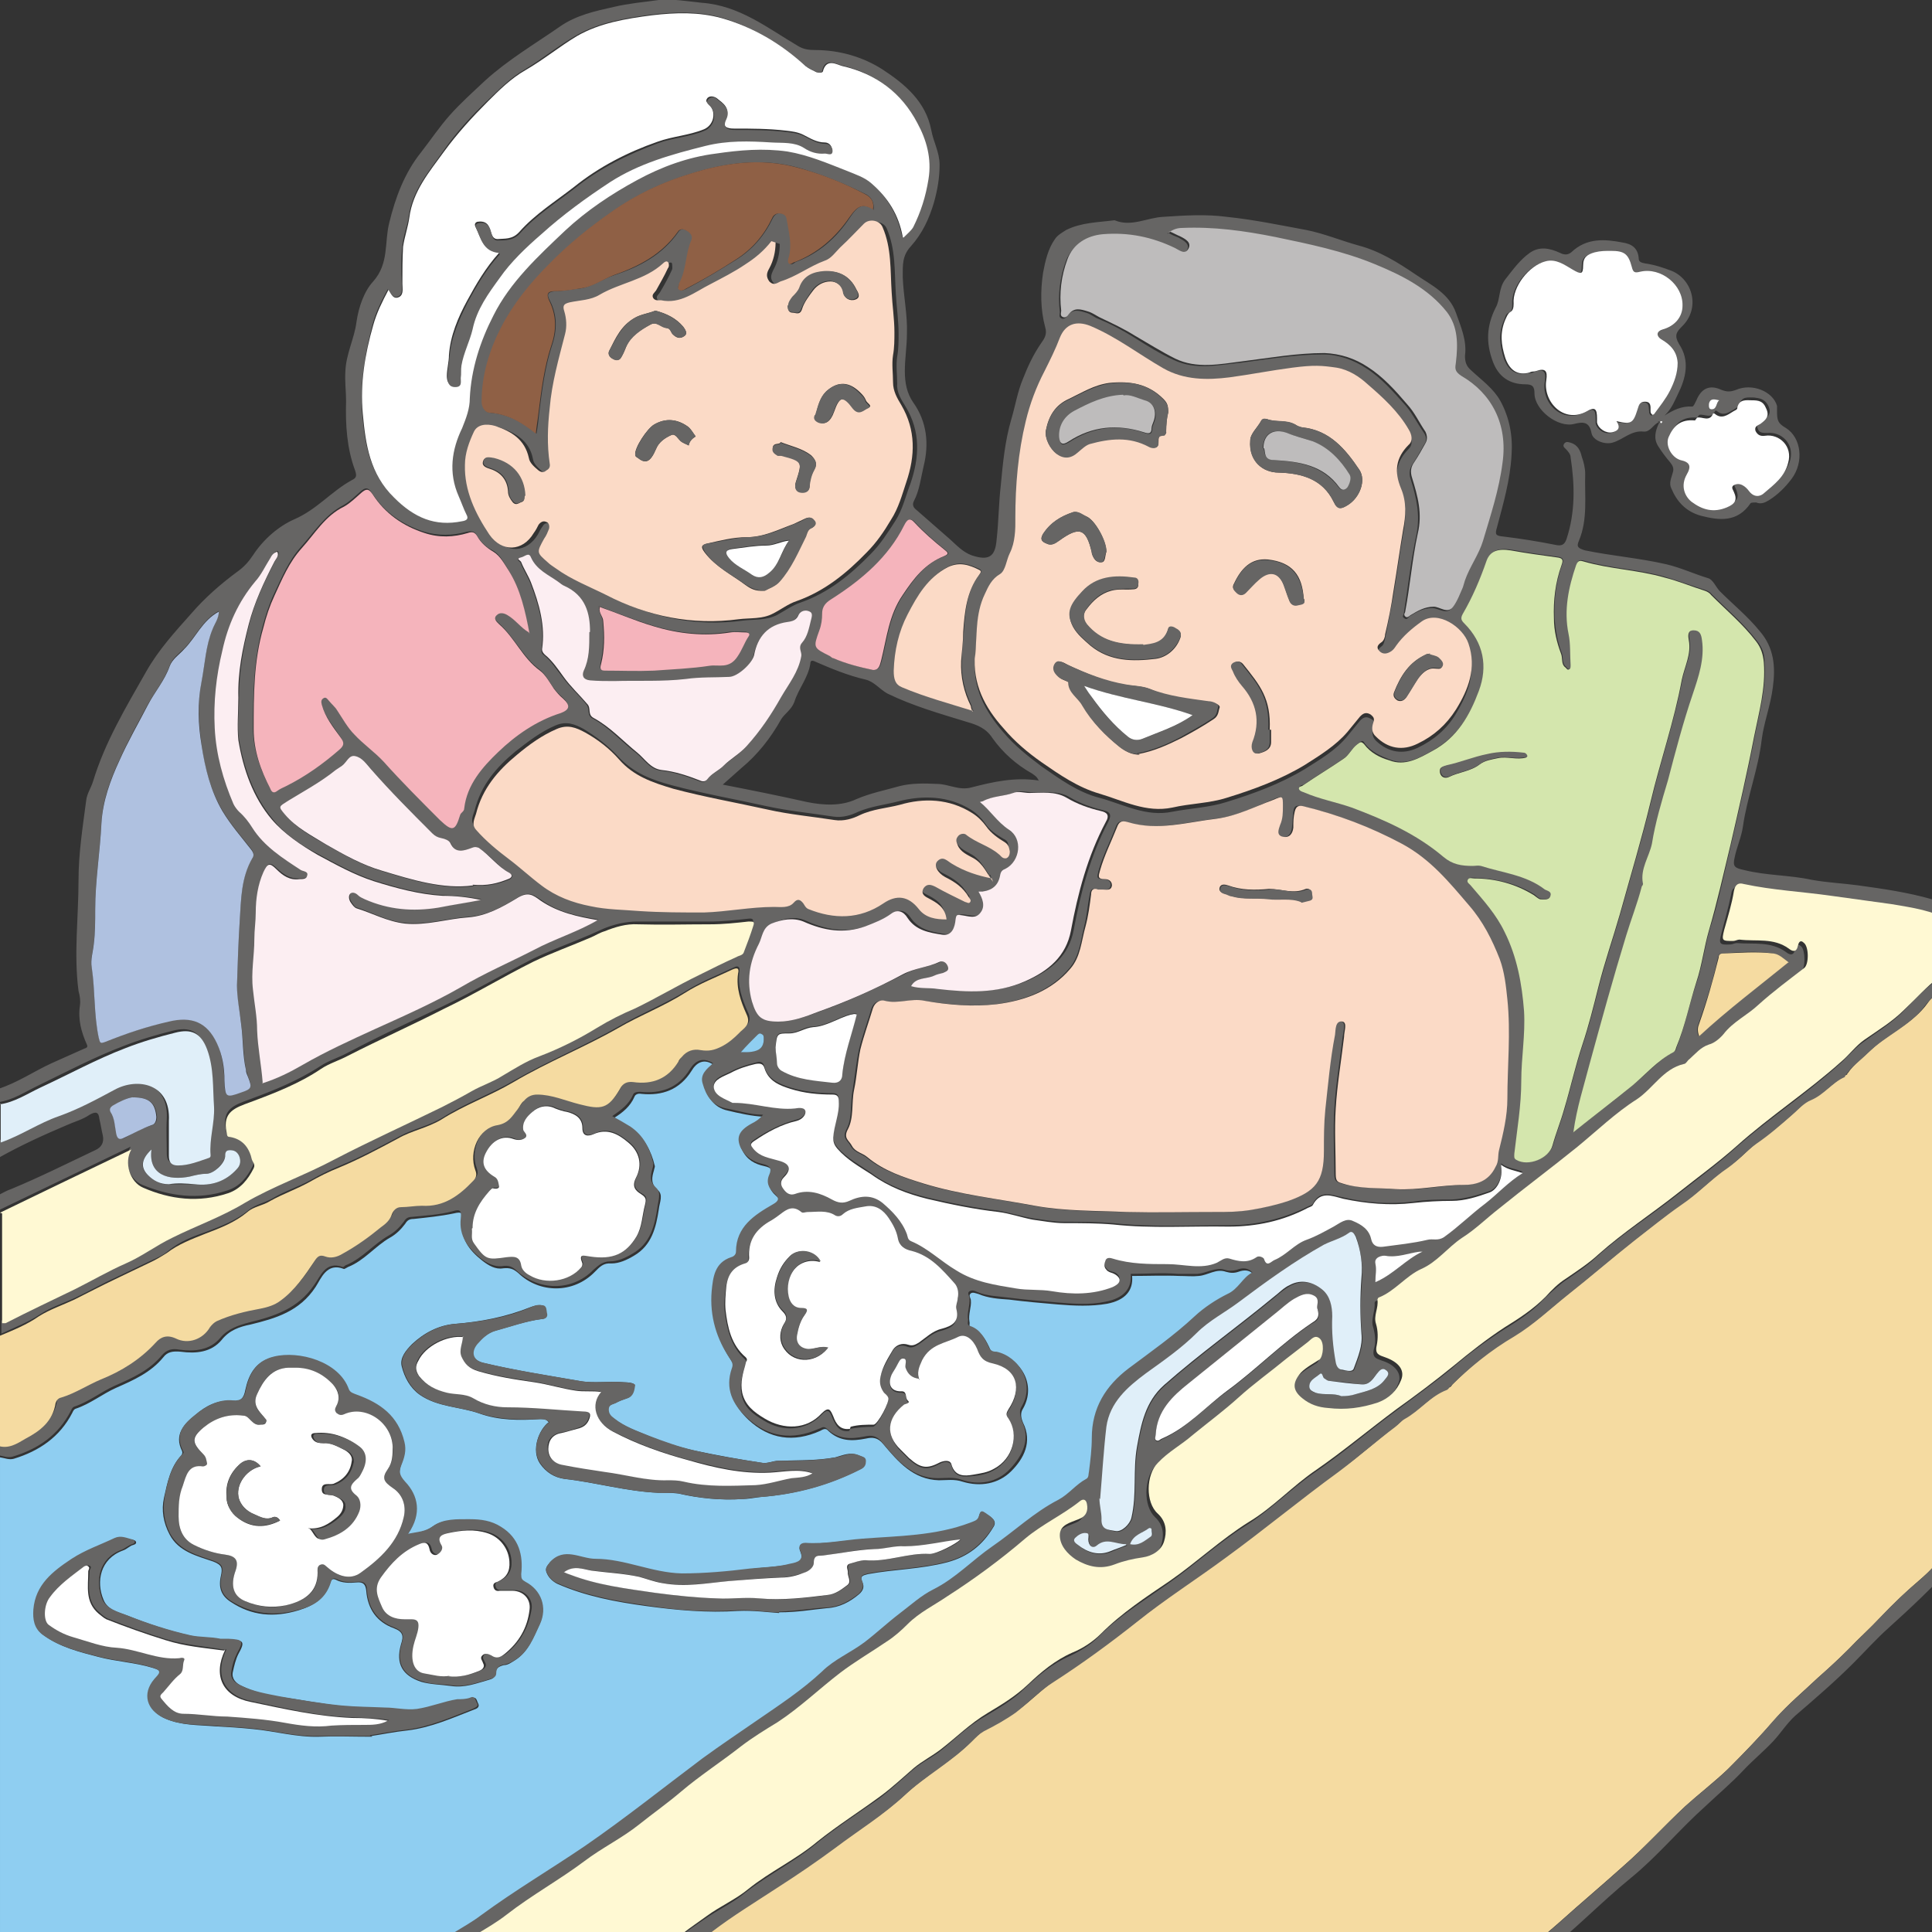 <svg viewBox="0 0 278 278" xmlns="http://www.w3.org/2000/svg" xmlns:xlink="http://www.w3.org/1999/xlink"><rect x="0" y="0" width="278" height="278" fill="#333333" stroke="none"/><clipPath id="a"><path d="m0 0h278v278h-278z"/></clipPath><g clip-path="url(#a)" fill-rule="evenodd"><path d="m219.8 281.1h-121.4c1.2-1.4 2.9-2.4 4.4-3.5 3.1-2.3 6.3-4.3 9.5-6.4 2.8-1.9 5.6-3.7 8.3-5.7 3.4-2.5 6.9-4.7 10-7.6 3.1-2.8 6.8-4.8 9.7-7.8.5-.5 1-1 1.7-1.4 1.6-.8 3.2-1.7 4.6-2.7 1.8-1.3 3.4-3 5.3-4.3 4.2-2.8 8.3-5.7 12.2-8.8 4.1-3.2 8.4-6.1 12.6-9.1 5.5-4 10.7-8.4 16.3-12.4 2.8-2 5.4-4.4 8.2-6.5.5-.4.8-.9 1.3-1.1 2.2-1.2 3.7-3.3 6.1-4.2.2 0 .3-.3.4-.4 2.8-2.8 5.9-5.3 9.3-7.3 2.8-1.7 5.1-3.9 7.6-5.9 3.3-2.6 6.4-5.3 9.7-7.9 2.2-1.7 4.4-3.5 6.7-5.1 2.4-1.6 4.4-3.8 6.8-5.4 1.5-1 2.6-2.4 4-3.4 1.8-1.3 3.5-2.7 5.2-4.2.8-.8 1.7-1.7 2.7-2.1 1.8-.8 3-2.4 4.8-3.3 0 0 0-.2.1-.2.9-1.3 2.1-2.2 3.3-3.3 2.6-2.5 6.1-3.8 8.2-6.8 1.2-1.7 3.2-2.5 4.5-4 .5-.5.9-1.2 1.4-1.7.5-.4.9-.5 1 .4 0 1.3.1 2.5 0 3.8 0 2.5-.2 4.9.2 7.3s-.2 4.8 0 7.3c.2 3.3.2 6.6.1 9.9 0 3 .2 6.1.2 9.1 0 4.2 0 8.5-.3 12.7-.1 1.8.2 3.6.2 5.3 0 3.5-.5 7-.5 10.4 0 .5.2 1.1 0 1.6-.5 3.1-.6 6.3-.7 9.5 0 1.6-.6 3.2-1.5 4.6-1.5 2.5-3.3 4.7-5.5 6.6-2.1 1.8-4 3.6-5.9 5.6-1.5 1.6-3.1 3-4.6 4.6-1.4 1.4-2.9 2.8-4.4 4.1-2.1 2-4.3 3.8-6.2 6-2.1 2.4-4.4 4.8-6.7 7.1-2 1.9-4.2 3.6-6.2 5.4-3 2.8-5.8 5.9-8.9 8.6-3 2.7-6.1 5.3-9.1 8-1.7 1.5-3.4 2.9-5.1 4.3z" fill="#f5dba1"/><path d="m61.4 281.1c-20.1 0-40.2 0-60.3 0-1 0-1.1-.2-1.1-1.1 0-23.4 0-46.9 0-70.3.7.1 1.3.4 2 .2 3.6-1.1 6.6-3.1 8.4-6.6.1-.2.2-.5.5-.6 2.1-.7 3.8-2.1 5.8-3 2.5-1.1 5-2.2 6.8-4.4.6-.8 1.4-.9 2.5-.8 2.2.3 4.4.1 5.9-1.7 1.1-1.4 2.6-1.9 4.1-2.2 3.7-.9 7.1-1.9 9.4-5.4.8-1.2 1.6-3.6 4.1-2.6.1 0 .4-.2.6-.3 2.3-.9 3.9-3 6-4.2.9-.5 1.6-1.2 2.2-2 .3-.5.6-.7 1.2-.7 1.9-.2 3.9-.4 5.8-.8 1.2-.3 1.3 0 1.2 1-.3 2.6 1 4.3 2.9 5.8.9.7 1.9 1.3 3 1.1 1-.1 1.5.1 2.2.7 3 2.9 7.9 3 11-.2.7-.7 1.2-1.3 2.4-1.2 1.1 0 2.2-.5 3.2-1.1 2.6-1.5 3.2-4.1 3.6-6.7.1-1 .7-2.1-.2-2.8-1-.9-.8-1.8-.5-2.8 0-.2.2-.5.1-.7-.5-2.1-1.5-4-3.3-5.3-.8-.5-1.7-1-2.6-1.5 1.3-.8 2.4-1.7 3-3.1.1-.3.5-.5 1-.4 3 .3 5.5-.6 7.2-3.3.7-1.2 1.8-1.9 3.3-.8-.9.7-1.9 1.6-1.5 2.9.5 1.7 1.5 3.2 3.4 3.6 1.7.4 3.4.8 5.3.9-.5.7-1.1 1-1.7 1.3-1.8 1-2.2 2.1-1.5 3.5s1.8 2 3.2 2.3c.9.2 1.3.5.9 1.5-.5 1.1-.1 2 .7 2.7s.7 1-.2 1.6c-2.7 1.5-5.2 3.2-5.3 6.8 0 .3-.4.6-.7.8-2.4.8-2.6 2.9-2.8 4.9-.3 3.6.7 6.8 2.7 9.8.3.4.3.8.2 1.3-1 2.9.2 5.2 2.2 7.1 3 2.8 6.5 3.3 10.3 1.6.4-.2.8-.5 1.2 0 1.6 1.5 3.4 1.5 5.4 1.1.9-.2 1.7-.2 2.5.8 2.1 2.5 4.3 5.1 8 5.2 1.1 0 2.2-.2 3.4.2 2.6.8 5.2.3 7-1.5s3.1-4.2 1.7-7c-.3-.7-.4-1.4 0-2 2-3.5-.4-7.2-3.6-7.9-.3 0-.8 0-1.1-.6-.6-1.3-1.2-2.6-2.7-3.1-.5-.2-.2-.6-.3-.9-.2-1.1.3-2.1.2-3.1 0-.3-.4-.7 0-1 .3-.2.7 0 1.1.1 1.4.6 2.9.7 4.4.8 2.3.3 4.7.5 7 .7 2.4.2 4.8.3 7.1-.1 2.6-.5 3.8-1.9 3.6-4 2.3 0 4.6-.1 6.8 0 1 0 1.9.1 2.8 0 1.3-.1 2.5-1.1 3.9-.6.7.2 1.2.2 1.8 0 .8-.3 1.6-.3 2.2.4-1.4.7-2 2.3-3.6 3.1-1.7.8-3.3 1.9-4.7 3.2-2.9 2.8-6.2 5-9.5 7.5s-5.4 5.7-5.3 10c0 1.6-.2 3.2-.4 4.8 0 .4 0 .9-.4 1.1-1.5.8-2.5 2.2-4 3-3.5 1.8-6.3 4.5-9.5 6.7-2.9 2-5.3 4.6-8.5 6.2-1.8.9-3.3 2.2-4.9 3.5-1.7 1.3-3.3 2.8-5 4.1-2 1.5-4.3 2.5-6.1 4.2-2.8 2.7-6.1 4.8-9.3 7-2.6 1.8-5.4 3.6-7.9 5.5-5.6 4.3-11.1 8.6-16.9 12.6-5 3.4-10.1 6.5-15 10-2.6 1.9-5.6 3.1-7.8 5.5zm-2.7-60.4c1.8-2.8 1.4-5.3-.5-7.4-.9-1-.8-1.5-.5-2.5.4-1 .7-2 .4-3.2-.9-3.7-3.4-5.6-6.8-6.8-.5-.2-1-.2-1.2-.8-1.5-4.1-7.2-5.6-10.8-4.7-2.5.6-3.5 2.4-4 4.7-.2 1.1-.6 1.7-1.9 1.6-2.1-.2-3.8.7-5.3 2-1.6 1.3-3.1 2.8-1.9 5.2.1.3 0 .4-.1.6-1.6 1.7-2 3.9-2.5 6.1-.4 1.8-.1 3.6.8 5.3 1.3 2.5 4 3.1 6.3 3.9 1.3.5 1.3 1 1.1 2-.4 1.7 0 2.9 1.4 3.8 3 2 6.2 2.3 9.8 1.2 2.3-.7 3.8-1.8 4.5-3.9.2-.5.3-.7.8-.5.9.5 2 .5 3 .4s1.3.3 1.4 1.2c.2 2.6 1.5 4.5 4 5.4 1.3.5 1.4 1.1 1 2.3-.8 2.8.2 4.5 2.9 5.4 1.4.4 2.9.4 4.3.6 2 .3 3.7-.4 5.5-.9.4-.1.8-.3.9-.8 0-.8.4-1.1 1.2-1.3.6 0 1.1-.4 1.6-.7 1.9-1.2 2.6-3.2 3.5-5.1 1.1-2.4.3-4.9-2.1-6.1-.5-.2-.7-.4-.6-1.1.3-2.8-.3-5.2-2.9-6.8-1.4-.9-2.9-1.1-4.5-1.1-1.8 0-3.8-.1-5.3 1-1.1.8-2.1.8-3.6 1.1zm20.3-16.1c-1.5 1.1-2.6 4.1-1.3 6 .9 1.3 2.1 2 3.5 2.2 4.5.5 8.9 1.8 13.5 2 1 0 2 0 2.9.1 3 .7 6.1 1 9.2.8.9 0 1.8-.2 2.7-.3 5-.4 9.8-1.7 14.3-4 .6-.3.7-.7.7-1.2s-.5-.6-1-.8c-1.2-.5-2.2 0-3.3.3-2.7.5-5.5.4-8.2.5-.8 0-1.5.4-2.3.3-3.3-.5-6.6-1.1-9.9-1.8-2.2-.5-4.4-1.2-6.5-2.1-1.7-.7-3.5-1.3-5-2.5-.5-.4-.8-.7-.8-1.3 0-.7.6-.7 1-.9.6-.3 1.1-.5 1.7-.7.9-.3.9-1.2 1.1-1.9 0-.3-.9-.4-1.5-.4-2.2-.2-4.4.2-6.5-.2-4.6-.8-9.2-1.5-13.8-2.6-1.5-.4-2-1.5-.9-2.7.7-.8 1.6-1.6 2.6-1.9 2.2-.6 4.4-1.4 6.7-1.7.5 0 .8-.3.7-.9-.1-.5 0-1-.8-1.1-.5 0-1 .1-1.5.3-3.5 1.4-7.1 2.1-10.9 2.4-2.3.2-4.4 1.3-6.1 2.9-.9.9-1.8 2-1.5 3.2.4 1.6 1.2 3.1 2.6 4.1 2.6 1.8 5.8 1.7 8.6 2.7s5.8 1 8.7.8c.5 0 .9 0 1.2.4zm-25.6 45.2c1.4-.2 3.3-.6 5.2-.8 3.4-.4 6.5-1.8 9.6-3 .3-.1.9-.3.6-.9-.2-.3-.2-1.1-1-.7-.5.2-1.2.1-1.8.2-2 .3-3.8 1.1-5.8 1.4-1.6.2-3.1-.1-4.6-.2-2.1-.1-4.2 0-6.3-.3-2.9-.3-5.9-.9-8.8-1.3-2-.3-3.9-.7-5.7-1.6-.9-.4-1.5-1.1-1.3-2s.4-1.8.8-2.6c1-1.8.8-2-1.3-2.1-.4 0-.8 0-1.1 0-1.4-.3-2.9-.2-4.3-.5-3.2-.7-6.2-1.7-9.2-2.9-1.3-.5-2.9-.8-3.5-2.3-1.1-2.6-.5-5.9 2.8-7.1.6-.2 1-.7 1.5-.8.7-.2.3-.7 0-.7-.8-.1-1.6-.6-2.5-.2-2.1 1-4.2 1.8-6.2 3-2.8 1.8-5.3 3.6-5.5 7.3-.1 1.4 0 2.7 1.3 3.6 2.3 1.7 5.1 2.4 7.8 3.1 2.6.7 5.3.8 7.9 1.6 1.7.5 1.1.9.4 1.7-1.7 2.1-1 4.6 1.4 5.6 2.3 1 4.7.9 7.1 1.1 1.8.1 3.6.2 5.5.4 3.2.3 6.3 1.2 9.5 1.1 2.4-.1 4.8 0 7.7 0zm58.7-17.8c2.7 0 4.8-.4 6.9-.6 1.8-.1 3.3-.9 4.6-2 .6-.5.8-1.1.5-1.7-.4-.9 0-1 .8-1.2 3.8-.7 7.6-.7 11.4-1.7 3-.8 5.1-2.5 6.6-5 .7-1-.3-1.5-1.1-2-.9-.6-.8.2-1 .6-.2.5-.8.6-1.2.8-5 1.9-10.3 1.9-15.5 2.3-2.7.2-5.5.7-8.2.6-.7 0-1 .5-.8 1 .7 1.6-.3 1.8-1.4 2-1.9.4-3.9.4-5.8.7-3.3.4-6.5.8-9.8.7-4.2 0-8.1-2-12.4-2.1-2.2 0-4.5-1.8-6.6.5-.5.5-.7.9-.4 1.5.3.7.9 1.2 1.5 1.5 4.1 1.8 8.4 2.6 12.8 3.2s8.8 1 13.2.7c2.2-.1 4.3.2 5.9.3z" fill="#8fcef1"/><path d="m61.4 281.1c2.2-2.4 5.3-3.6 7.8-5.5 4.9-3.6 10-6.6 15-10 5.8-4 11.3-8.4 16.9-12.6 2.6-1.9 5.3-3.7 7.9-5.5 3.2-2.2 6.4-4.3 9.3-7 1.7-1.7 4.1-2.7 6.1-4.2 1.7-1.3 3.3-2.8 5-4.1 1.6-1.2 3.1-2.6 4.9-3.5 3.2-1.6 5.6-4.2 8.5-6.2 3.2-2.2 6-4.9 9.5-6.7 1.5-.8 2.5-2.2 4-3 .4-.2.3-.7.4-1.1.2-1.6.4-3.2.4-4.8 0-4.3 2-7.5 5.3-10 3.2-2.4 6.5-4.7 9.5-7.5 1.4-1.3 3.1-2.4 4.7-3.2 1.6-.7 2.2-2.4 3.6-3.1-.6-.7-1.4-.7-2.2-.4-.6.2-1.2.2-1.8 0-1.3-.4-2.6.5-3.9.6-1 0-1.9 0-2.8 0-2.3-.2-4.5 0-6.8 0 .2 2.1-1 3.5-3.6 4-2.3.5-4.7.3-7.1.1-2.3-.2-4.7-.4-7-.7-1.5-.2-3-.2-4.4-.8-.4-.2-.7-.3-1.1-.1-.4.3 0 .6 0 1 .1 1.1-.4 2.1-.2 3.1 0 .3-.2.8.3.9 1.5.5 2.1 1.8 2.7 3.1.3.6.8.6 1.1.6 3.2.7 5.6 4.5 3.6 7.9-.4.6-.2 1.3 0 2 1.4 2.8 0 5.2-1.7 7-1.8 1.9-4.4 2.4-7 1.5-1.1-.4-2.2-.2-3.4-.2-3.7 0-5.9-2.7-8-5.2-.8-1-1.6-1-2.5-.8-2 .4-3.8.4-5.4-1.1-.5-.5-.8-.1-1.2 0-3.8 1.7-7.3 1.2-10.3-1.6-2.1-1.9-3.2-4.2-2.2-7.1.2-.5.1-.8-.2-1.3-2-2.9-3-6.2-2.7-9.8.2-2 .4-4.1 2.8-4.9.4-.1.7-.4.7-.8 0-3.6 2.7-5.3 5.3-6.8.9-.5 1-.9.2-1.6s-1.2-1.6-.7-2.7c.4-.9 0-1.3-.9-1.5-1.4-.3-2.5-1-3.2-2.3-.7-1.5-.3-2.5 1.5-3.5.6-.3 1.1-.6 1.7-1.3-1.9 0-3.6-.6-5.3-.9-2-.4-2.9-1.8-3.4-3.6-.4-1.3.6-2.1 1.5-2.9-1.5-1-2.6-.3-3.3.8-1.7 2.8-4.2 3.6-7.2 3.3-.5 0-.9.1-1 .4-.6 1.4-1.7 2.2-3 3.1.9.5 1.8 1 2.6 1.5 1.9 1.3 2.8 3.1 3.3 5.3 0 .2 0 .4-.1.7-.3 1-.5 1.9.5 2.8.8.7.3 1.9.2 2.8-.4 2.7-1 5.2-3.6 6.7-1 .6-2.1 1.1-3.2 1.1s-1.7.6-2.4 1.2c-3.1 3.2-7.9 3-11 .2-.6-.6-1.2-.9-2.2-.7-1 .1-2.1-.4-3-1.1-1.8-1.5-3.2-3.2-2.9-5.8.1-1 0-1.4-1.2-1-1.9.5-3.9.6-5.8.8-.6 0-.9.2-1.2.7-.6.8-1.3 1.5-2.2 2-2.1 1.2-3.7 3.2-6 4.2-.2 0-.5.4-.6.3-2.5-.9-3.2 1.4-4.1 2.6-2.3 3.4-5.7 4.5-9.4 5.4-1.5.4-3 .9-4.1 2.2-1.5 1.8-3.7 2-5.9 1.7-1-.2-1.8 0-2.5.8-1.8 2.2-4.3 3.3-6.8 4.4-2 .9-3.7 2.3-5.8 3-.3.1-.4.4-.5.6-1.8 3.5-4.7 5.5-8.4 6.6-.7.2-1.4-.1-2-.2v-1.7c1.6.7 2.9-.3 4.1-1 2-1.2 3.9-2.5 4.3-5.1 0-.3.2-.7.8-.8 2-.6 3.8-1.8 5.7-2.6 3-1.2 5.7-2.9 7.9-5.3.7-.8 1.6-1.2 2.9-.6 1.8.9 3.8 0 4.9-1.6.2-.4.6-.7 1-.9 2-1 4.1-1.4 6.3-1.8 1-.2 1.9-.5 2.8-1.1 2.2-1.5 3.6-3.6 5-5.8.4-.6.6-1 1.5-.6.8.3 1.7.1 2.5-.4 1.9-1.1 3.7-2.4 5.5-3.8.7-.6 1.3-1 1.6-1.9.2-.6.5-1.1 1.3-1 1 0 2-.3 3-.2 3.2.2 5.3-1.5 7.4-3.6.5-.5.5-.9.3-1.5-1-2.7.5-6 3.2-6.5 1.6-.3 2.1-1.3 2.9-2.3.3-.4.6-.8.9-1.2.5-.5 1.1-.9 1.9-.9 2.1 0 4.1.9 6.1 1.4 3.2.8 4.2.7 5.8-2.2.4-.8 1-1.1 1.9-1 2.7.4 5-.4 6.5-2.9.1-.2.3-.4.5-.7.7-.9 1.7-1.3 2.7-1 1.1.2 2 0 3-.5s1.8-1.2 2.5-1.9c.6-.6 1.9-1.2 1.1-2.8-.8-1.8-1.5-3.7-1.2-5.8.1-.7-.2-.9-.8-.6-2.3 1.1-4.7 2-6.9 3.4-3.1 1.9-6.4 3.2-9.5 5-4.9 2.8-10.2 5-15.1 7.8-3.4 2-7.1 3.3-10.4 5.4-1.9 1.2-4.2 1.6-6.2 2.7-2.8 1.5-5.6 3-8.5 4.2-1.5.6-2.9 1.3-4.3 2.1-1.8 1-3.8 1.6-5.6 2.7-1.1.6-2.3.8-3.3 1.6-1.8 1.5-3.9 2.3-6 3.1-2 .7-3.9 1.4-5.6 2.8-.7.6-1.6 1-2.5 1.4-1.7.8-3.3 1.6-5 2.4-2 .9-3.9 2-5.8 2.9-1.7.8-3.6 1.4-5.1 2.4-1.8 1.2-3.7 1.9-5.6 2.8v-1.9h.5c3.4-1.6 6.7-3.2 10-4.9 2.4-1.2 4.8-2.6 7.3-3.7 2.3-1 4.4-2.6 6.7-3.7 3.5-1.7 7.1-3 10.4-5 4.2-2.5 8.7-4.1 13-6.3 5-2.7 10.3-5 15.4-7.5 1.5-.7 2.9-1.5 4.3-2.3s3-1.3 4.4-2.2c1.7-1 3.4-2.1 5.3-2.8 2.9-1.1 5.6-2.5 8.3-4.1 1.8-1.1 3.6-1.9 5.5-2.8 3.2-1.4 6.1-3.3 9.2-4.8 1.8-.8 3.5-1.8 5.4-2.6.4-.2.9-.2 1-.6.5-1.3 1-2.6 1.4-3.9.2-.5 0-.7-.7-.6-1.8.2-3.6.4-5.5.4-3.5 0-6.9 0-10.4 0-1.7 0-3.3.4-4.8 1-.7.3-1.3.6-2 .9-2.8 1.2-5.6 2.2-8.3 3.5-4.3 2.2-8.5 4.7-12.9 6.8-4.6 2.2-9.2 4.3-13.7 6.7-1.3.7-2.7 1.1-3.9 1.9-3.2 2.1-6.7 3.5-10.2 4.8-2.2.8-4 1.4-3.4 4.3.1.5 0 .7.5.7 1.8.3 2.7 1.4 3.1 3.1.1.4.6.7.3 1.4-.8 1.6-1.8 3-3.7 3.6-4.2 1.4-8.3.8-12.2-.8-2-.8-2.8-3.6-1.7-5.5-6.4 3.1-12.7 6.1-18.9 9.1v-2.2c.6-.3 1.1-.6 1.7-.8 4.1-1.7 8.1-3.7 12.1-5.6.9-.4 1.3-1.1 1.1-2.1-.2-.8-.3-1.6-.5-2.4-.1-1-.5-1.1-1.4-.6-1 .7-2.2 1-3.3 1.5-3.3 1.4-6.6 2.9-9.8 4.7v-2.5c2.9-1 5.5-2.7 8.4-3.8 2.8-1 5.4-2.4 8-3.8 3.3-1.8 8.1-.8 7.8 4.5-.1 1.6 0 3.3 0 5 0 1 .4 1.4 1.3 1.4 1.6 0 3.1-.6 4.5-1.1.2 0 .3-.2.2-.4-.2-2.3.6-4.6.5-6.9-.2-2.8 0-5.6-1-8.3-.8-2.3-2.2-3-4.6-2.4s-4.8 1.3-7.1 2.2c-4.2 1.6-8.2 3.7-12.3 5.7-1.9.9-3.6 2.1-5.8 2.4v-1.9c2.8-.9 5.1-2.5 7.7-3.7 1.6-.7 3.1-1.4 4.7-2.1.3-.1.6-.2.4-.6-.8-1.8-1.3-3.6-1-5.6.1-.7 0-1.4-.2-2.1-.7-5.3 0-10.6 0-16 0-3.8.6-7.6 1.1-11.4.1-1 .7-1.8 1-2.8 1.7-5.6 4.7-10.6 7.6-15.7 1.8-3.2 4.2-5.8 6.6-8.5 1.9-2.2 4.2-4.2 6.5-5.9 1-.7 1.7-1.5 2.3-2.4 1.5-2.3 3.7-4.2 6-5.2 3.2-1.4 5.3-4 8.2-5.6.6-.3.8-.5.5-1.4-1.2-3.2-1.4-6.6-1.3-10 0-1.4-.2-2.8-.1-4.3.1-2.5 1.3-4.7 1.6-7.1.3-2.1 1.1-4.4 2.4-5.8 2.3-2.6 1.6-5.6 2.3-8.4.9-3.7 2.2-7.2 4.6-10.2 1.4-1.8 2.6-3.6 4.1-5.3 1.6-1.8 3.4-3.4 5.1-5 3.3-3 7.2-5.3 10.8-7.8 2.3-1.6 5-2.2 7.7-2.8 2.1-.5 4.3-.7 6.5-1 2-.2 4.1.2 6.2.4 5.4.4 9.4 3.6 13.8 6.2.8.5 1.6.6 2.5.6 3.5 0 6.9 1 9.7 2.8 3.2 2.1 6.2 4.6 7 8.7.3 1.7 1.2 3.2 1.2 5 0 1.9-.3 3.6-.8 5.4-.7 2.4-1.7 4.5-3.3 6.3-1.3 1.4-1.2 2.7-1.2 4.5.1 2.7.7 5.4.6 8.1 0 1.8-.3 3.6-.3 5.4 0 1.7.3 3.2 1.2 4.5 2 2.8 2.3 6 1.5 9.2-.4 1.7-.6 3.5-1.4 5-.3.6 0 1 .4 1.3 1.6 1.4 3.2 2.8 4.8 4.2 1 .9 1.8 1.8 3.1 2.3 2.4.8 3.4.3 3.6-2.2.3-2.6.3-5.2.6-7.8.3-3.2.6-6.4 1.5-9.5.6-2 .9-4 1.7-5.9.7-1.8 1.5-3.5 2.6-5.1.5-.7.9-1.3.6-2.3-.7-2.6-.7-5.3-.3-7.9.3-1.6.7-3.4 1.7-4.8.4-.6 1-.9 1.6-1.3 2.2-1.1 4.6-1.1 6.9-1.4h.1c2.4 1 4.7-.4 7-.5 3-.2 6.1-.4 9.1 0 3.9.4 7.7 1.2 11.5 1.9 2.5.5 4.9 1.5 7.4 2.2 3.1.8 5.8 2.5 8.3 4.2 2.2 1.5 4.8 2.7 5.8 5.5.7 2 1.6 4 1.3 6.2 0 .9.2 1.5.9 2.1 1.5 1.4 3.2 2.6 4.2 4.4 1.3 2.4 1.8 5 1.6 7.8-.2 3.6-1.2 7-2.1 10.4-.3 1-.2 1.2.9 1.3 2.5.3 5 .7 7.5 1.2.9.2 1.3 0 1.6-.8 1.3-3.9 1.2-7.9.6-11.8 0-.4-.3-.8-.7-1.2-.2-.2-.5-.4-.2-.8.3-.3.5-.2.9-.1 1 .3 1.4 1.1 1.6 2 .3.8.5 1.7.5 2.5-.1 3.2.4 6.5-.9 9.6-.4.9-.1 1.1.9 1.4 3.9.8 7.8 1.1 11.7 2 2.1.5 4 1.4 6 2 .7.2 1.1 1.3 1.7 1.9 1.9 1.9 4 3.6 5.7 5.7 2.1 2.4 2.3 5.2 1.9 8.1-.3 2.5-1.3 5.1-1.6 7.5-.5 4.3-2.1 8.3-2.7 12.5-.2 1.5-.9 3-1.2 4.5-.3 1.3 0 1.5 1.4 1.8 3.2.8 6.5.7 9.7 1.4 2.2.4 4.5.5 6.7.8 3.6.5 7.1 1 10.6 2 1.7.5 3.3 1.1 4.6 2.3 2.1 1.9 2.9 4.7 3 7.4.2 7.4.1 14.8.2 22.2 0 3.5 0 6.9.2 10.4.4 5.1.2 10.3 0 15.4-.1 2.7 0 5.3 0 7.9s-.9 5.2-.5 7.8c.4 2.7-.5 5.2-.5 7.7v5.2c0 3.9-1.7 7-4.2 9.7-2.8 3.1-5.9 6-9 8.8-1.8 1.6-3.4 3.4-5.1 5.1-2.7 2.7-5.5 5.1-8.4 7.6-1.2 1.1-2 2.4-3.1 3.6-1.4 1.5-3 2.8-4.4 4.3-1.7 1.8-3.6 3.4-5.4 5.1-3.7 3.3-6.9 7.2-10.7 10.3-4.3 3.5-8.2 7.6-12.6 11h-3.1c1.7-1.4 3.4-2.8 5.1-4.3 3-2.7 6.1-5.3 9.1-8 3.1-2.7 5.9-5.8 8.9-8.6 2-1.9 4.2-3.5 6.2-5.4 2.3-2.3 4.6-4.6 6.7-7.1 1.9-2.2 4.1-4 6.2-6 1.5-1.4 3-2.7 4.4-4.1 1.5-1.5 3.1-3 4.6-4.6 1.9-2 3.8-3.9 5.9-5.6 2.2-1.9 4-4.2 5.5-6.6.9-1.4 1.5-3 1.5-4.6 0-3.2.2-6.3.7-9.5 0-.5 0-1.1 0-1.6 0-3.5.4-7 .5-10.4 0-1.8-.3-3.6-.2-5.3.3-4.2.3-8.5.3-12.7 0-3-.3-6.1-.2-9.1 0-3.3 0-6.6-.1-9.9-.2-2.4.4-4.9 0-7.3-.4-2.5-.3-4.9-.2-7.3 0-1.3 0-2.5 0-3.8 0-.9-.5-.8-1-.4-.5.5-.9 1.1-1.4 1.7-1.4 1.5-3.3 2.4-4.5 4-2.2 3-5.7 4.3-8.2 6.8-1.1 1.1-2.4 2-3.3 3.3 0 0 0 .2-.1.2-1.8.8-2.9 2.5-4.8 3.3-1 .4-1.8 1.3-2.7 2.1-1.7 1.5-3.3 2.9-5.2 4.2-1.4 1-2.6 2.4-4 3.4-2.4 1.6-4.4 3.8-6.8 5.4-2.3 1.6-4.5 3.4-6.7 5.1-3.3 2.6-6.4 5.3-9.7 7.9-2.5 2-4.8 4.2-7.6 5.9-3.4 2-6.5 4.5-9.3 7.3-.1.1-.2.3-.4.4-2.4.9-3.9 3-6.1 4.2-.5.3-.9.8-1.3 1.1-2.8 2.1-5.4 4.4-8.2 6.5-5.5 4-10.8 8.4-16.3 12.4-4.2 3.1-8.6 5.9-12.6 9.1-3.9 3.1-8 6.1-12.2 8.8-1.9 1.2-3.5 2.9-5.3 4.3-1.4 1-3 1.9-4.6 2.7-.7.4-1.2.9-1.7 1.4-2.9 3-6.7 5-9.7 7.8-3.1 2.9-6.7 5.1-10 7.6-2.7 2-5.5 3.9-8.3 5.7-3.2 2.1-6.5 4.1-9.5 6.4-1.5 1.1-3.2 2.1-4.4 3.5h-3.1c1.8-2.2 4.1-3.7 6.4-5.3 2-1.4 4.2-2.4 6-3.9 3.2-2.5 6.8-4.3 9.9-6.8 2.9-2.4 6.2-4.5 9.3-6.7 1.6-1.2 3.1-2.6 4.6-3.9 1.2-1.1 2.6-1.8 3.9-2.7 2.2-1.7 4.2-3.8 6.7-5.2 2-1.2 4.1-2.4 5.8-4.1 1.9-1.8 3.9-3.5 6.4-4.6 1.5-.7 3-1.6 4.1-2.7 2.9-3 6.5-5.2 9.9-7.6 3.9-2.7 7.4-6 11.4-8.5 3.5-2.2 6.4-5.2 9.7-7.5 4-2.7 7.7-5.9 11.5-8.7 2.8-2.1 5.6-4.1 8.3-6.3 2.3-2 4.7-3.8 7.3-5.5 2.1-1.3 4.2-2.6 5.9-4.4.9-.9 1.9-1.8 2.9-2.6 1.6-1.1 3.3-2.2 4.7-3.5 3.6-3.3 7.7-5.9 11.4-8.8 2.8-2.2 5.8-4.4 8.5-6.8 4.8-4.3 10.2-7.8 15-12.1 1.2-1 2.1-2.2 3.4-3.2 1.9-1.4 3.9-2.6 5.7-4.3 1.6-1.6 3.1-3.3 5-4.7 1.3-1 2.6-2 3.2-3.5.4-1 1.4-2.1-.4-2.8-.3-.1-.4-.4-.3-.7.1-.6-.2-.8-.7-1-2.6-1.7-5.6-2-8.6-2.5-2.9-.5-5.8-.8-8.7-1.2-4.2-.6-8.5-.8-12.6-1.7-.7-.2-1.3 0-1.4 1-.4 1.9-.9 3.7-1.4 5.6-.4 1.5-.3 1.7 1.3 1.6.3 0 .6-.2.9-.2 2.4.2 4.9-.3 7.1 1.3.5.4 1.1.6 1.3-.4 0-.4.3-1 .9-.4s.6 3.1 0 3.6c-2.2 1.8-4.5 3.5-6.6 5.3-1.6 1.4-3.6 2.4-5 4.2-.5.7-1.3 1.3-2.1 1.5-1.2.4-2 1.3-2.8 2.1-.3.3-.5.7-.8.7-3 .7-4.4 3.5-6.8 5.1-3 2-5.7 4.5-8.5 6.8-3.7 3.1-7.6 5.9-11.3 8.9-1.7 1.4-3.4 2.9-5.3 4.2-2.1 1.3-3.5 3.4-5.9 4.5-2.3 1-3.8 3.2-6.1 4.1-.1 0-.2.2-.2.3.1 1.2-.6 2.4-.2 3.5.3 1.1.4 2.2.1 3.1-.3 1.3.4 1.4 1.2 1.7 1.9.6 2.9 1.9 2.3 3.3-.6 1.5-1.7 2.6-3.3 3.2-2.3.9-4.7 1.1-7.2.8-1.4-.2-2.7-.6-3.7-1.4-1.4-1.2-1.4-2.3-.2-3.7.8-.8 1.8-1.3 2.7-1.9.6-.5.8-2.4 0-3-.7-.5-1.2.1-1.7.5-1 .8-2.1 1.6-3.1 2.4-2.3 1.8-4.7 3.6-6.9 5.6-2.1 1.9-4.4 3.6-6.6 5.4-1.7 1.3-3.6 2.4-5 4-1.6 1.8-1.7 5.7 0 7.3 1.3 1.2 1.3 2.7.9 4s-1.8 2.1-3.1 2.3c-1.4.2-2.7.5-4 1-2.1.8-3.9.3-5.6-.7-1.3-.8-2.4-1.9-2.3-3.5 0-1.5 1.6-1.8 2.7-2.3 1-.4 1.3-1.2 1.2-2.2 0-.6-.5-.8-1-.4-2.5 2-5.4 3.3-7.9 5.4-3.5 3-7.2 5.8-11.2 8.3-2 1.2-4.1 2.3-5.7 4-.9.9-1.9 1.8-3 2.5-2.2 1.5-4.5 2.9-6.7 4.5-3 2.3-5.8 5-9 7.1-1.8 1.2-3.6 2.2-5.3 3.5-2.8 2.2-5.9 4.1-8.6 6.5-1.9 1.7-4 3.1-6 4.7-2.5 2-5.4 3.4-7.9 5.3-3.6 2.7-7.6 4.9-11.2 7.7-2.7 2.1-5.8 3.4-8.4 5.6h-3.1zm113.7-106.7c1 0 2.9 0 4.7-.3s3.6-.7 5.4-1.3c3.9-1.4 5.1-2.8 5.1-7.2 0-2 0-3.9.2-5.9.4-3.6.7-7.2 1.4-10.8.1-.8 0-2.1 1.1-1.9.7.1.3 1.4.2 2.2-.4 3.4-1 6.9-1.2 10.3-.2 3.2 0 6.3 0 9.5 0 1 .4 1.1 1 1.3 2.5.7 5.1.6 7.6.8 3.3.3 6.5-.5 9.8-.6 1.8 0 3.6-.5 4.6-2.6.4-.9.3-1.6.5-2.4.6-2.4 1.2-4.9 1.2-7.4 0-4.8.5-9.6 0-14.3-.2-2-.4-4-1.1-5.8-1.1-2.8-2.4-5.4-4.4-7.7-2.9-3.4-5.6-6.7-9.7-8.9-4.5-2.4-9.2-4.3-14.2-5.4-.6-.1-1.1-.2-1.2.8-.1.8-.1 1.5-.2 2.3-.1.9-.6 1.5-1.5 1.3-1-.2-.6-1.1-.4-1.7.3-.9.4-1.8.4-2.7 0-1.5 0-1.5-1.4-.9-2.6 1.1-5.1 2.4-8.1 2.7-4.3.5-8.5 1.8-12.8.5-1-.3-1.3 0-1.6.8-.8 2.1-1.8 4-2.4 6.1-.2.9-.5 1.3.7 1.3.4 0 1.1.2 1 .9-.1.8-.8.6-1.3.6-.2 0-.5 0-.7 0-.7-.3-.9.1-1 .7-.3 1.5-.4 3.1-.8 4.6-.5 2.1-.7 4.4-2.2 6.1-2.7 3.2-6.6 4.6-10.6 5.1-3.4.4-7 0-10.4-.5-1.9-.3-3.8.5-5.7 0-.6-.1-1.4.2-1.7 1.1-.6 2-1.3 3.9-1.8 5.9-.4 1.9-.6 3.9-.9 5.8-.4 1.9 0 4-.9 5.7-.7 1.3.2 1.6.6 2.4.5.9 1.5 1.1 2.2 1.6 2.4 2 5.3 2.9 8.1 3.8 5.2 1.6 10.7 2.2 16 3.2 4.3.8 8.8.8 13.3.9 4 .1 8.1 0 12.9 0zm-34.8-79.7c-.4 4.2 1.4 7.6 4.1 10.7 1.6 1.9 3.5 3.4 5.5 4.9 2.6 1.8 5.2 3.7 8.3 4.5 3.4.9 6.7 2.8 10.5 2 2.6-.5 5.3-.6 7.8-1.4 3.9-1.2 7.7-2.6 11.2-4.7 2.2-1.4 4.5-2.7 6.2-4.8.6-.7 1.2-1.5 1.8-2.2.4-.4.8-.7 1.5-.3.6.3.6.5.4 1.2s-.2 1.4.4 2c1.8 1.7 3.9 2 6 1 2.3-1.1 4.2-2.7 5.5-4.9 1.8-3 2.9-6 1.8-9.5-.8-2.5-4.4-4.9-6.7-3.2-1.4 1-2.7 2-3.7 3.5-.2.3-.4.6-.7.8-.5.3-1.2.4-1.7 0-.5-.5-.2-.9.3-1.3.3-.2.4-.7.5-1.1.4-2 .8-4.1 1.2-6.2.5-3 .9-6 1.4-8.9.4-2 .5-4-.3-5.9-1-2.4-.8-4.4 1.1-6.3.6-.6.5-1.4 0-2.2-1.5-2.6-3.7-4.6-5.9-6.5-1.3-1.1-2.8-2.1-4.5-2.4-2.1-.3-4.2-.3-6.3 0-3 .4-6 1-9.1 1.4-3.2.4-6.5.4-9.5-1.3-3.5-2-6.7-4.6-10.5-6.1-2-.8-3.6-.3-4.4 1.7-.7 1.6-1.4 3.2-2.2 4.8-1.2 2.3-2.1 4.7-2.7 7.2-1 4.6-1.4 9.2-1.5 13.9 0 1.7 0 3.5-.8 5.1-.5 1-.6 2.5-1.4 3-1.3.7-1.7 1.9-2.2 2.9-1.5 2.9-1.1 6.1-1.4 9.2zm86.1 68.2c3-2.4 5.9-4.5 8.6-6.8 2-1.6 3.7-3.6 5.9-4.8.3-.1.3-.4.4-.7 1.2-3 1.8-6.3 2.9-9.4.8-2.4 1.1-5 1.8-7.4 1.3-4.1 2.1-8.2 3.1-12.3 1.2-5.2 2.4-10.4 3.4-15.6.7-3.5 1.7-7.1 1.4-10.7 0-1.1-.3-2-1.1-3-1.9-2.5-4.3-4.5-6.5-6.7-.2-.3-.6-.5-.9-.6-1.9-.6-3.8-1.3-5.8-1.9-3.8-1.1-7.8-1.2-11.6-2.3-.4-.1-.9-.3-1.1.5-1 3.2-1.8 6.5-1.1 9.9.3 1.5.2 3 .3 4.5 0 .3 0 .5-.2.6-.4.2-.4-.2-.6-.3-.6-.5-.3-1.3-.6-2-.6-1.6-.9-3.3-1-5-.1-2.7.2-5.2 1.1-7.7.3-.8 0-1-.7-1.1-2.2-.3-4.4-.6-6.6-1-1.8-.3-3 .1-3.5 1.5-.9 2.6-2 5.2-3.4 7.6-.4.7-.2.9.2 1.4 2.8 2.8 3.4 6.2 2.1 9.7s-3.1 6.6-6.6 8.6c-2 1.1-3.9 2.3-6.3 1.4-1.3-.5-2.7-1.1-3.6-2.3-.3-.5-.4-.5-1 0-.8.6-1.2 1.5-2 2.1-1.9 1.3-3.9 2.5-5.8 3.8-.2.1-.6 0-.6.5 0 .4.4.4.7.5 2.2.9 4.6 1.3 6.9 2.2 4.7 1.7 9.3 3.8 13.2 7.1 1.3 1.1 2.6 1.4 4.2 1.3h1.2c3.1 1.1 6.5 1.3 9.2 3.4.3.3 1 .3.8.9-.3.7-1 .6-1.5.5-.3 0-.6-.4-.9-.6-2.6-1.6-5.5-2.3-8.6-2.4-.3 0-.7-.1-.9.2-.2.4.2.6.5.9 1.8 2.1 3.5 4.2 4.8 6.6 1.8 3.6 2.6 7.4 2.8 11.4.2 3.3-.4 6.6-.4 10 0 3.5-.6 7-1 10.5 0 .4 0 .7.3.9 1.7 1 4.7-.2 5.2-2.1.5-1.8 1.2-3.5 1.7-5.3.9-3.1 1.6-6.2 2.6-9.2.9-2.7 1.6-5.5 2.3-8.3.9-3.5 2.1-7 3.1-10.5 1.5-5.4 3.1-10.7 4.4-16.1 1.4-5.9 3.4-11.7 4.5-17.6.4-1.9 1.4-3.6 1-5.7-.1-.6-.2-1.3.7-1.4.9 0 1.1.6 1.2 1.4.4 2.7-.5 5.3-1.3 7.7-1.4 4.1-2.5 8.3-3.6 12.5-.8 3-1.7 6-2.3 9.1-.3 1.9-1.7 3.7-1.3 5.7 0 .2-.2.4-.2.6-.6 2.3-1.5 4.6-2.2 6.9-1.9 6.2-3.6 12.4-5.3 18.6-.8 3.1-1.8 6.2-2.3 9.7zm-114.8-128c-1 1.3-2.3 2.3-3.7 3.3-1.6 1.1-3.4 2-5.1 2.9-2.3 1.2-4.3 2.9-7.1 2.3-.4 0-.9.1-1.1-.3-.3-.5.2-.7.4-1.1.6-1 1.2-2.1 1.7-3.2.1-.3 0-.7 0-.9-.2-.3-.5 0-.7.2-2.6 2.3-6.2 2.7-9.1 4.5-1.3.8-2.9.8-4.3 1.1-.8.2-1.1.3-.8 1.3.3 1.1.5 2.2.1 3.3-.9 3.5-1.9 7-2.2 10.6-.2 2.7-.4 5.3 0 8 0 .5-.2.8-.5 1-.4.3-.8.2-1.1 0-.6-.5-1.3-1.1-1.4-1.8-.5-2.7-2.5-3.8-4.8-4.6-1.4-.5-2.6-.2-3.1.8-.7 1.5-1.3 3.1-1.3 4.8 0 3.7 1.5 7 3.5 10 1.8 2.6 4.8 2.5 6.4-.2.2-.4.4-.8.7-1.2.2-.4.6-.5 1.1-.4.5.2.5.6.4 1-.2.5-.4.9-.7 1.4-1.1 2-1.1 2 .5 3.4.4.3.8.6 1.2.9 2.2 1.6 4.8 2.6 7.2 3.8 6 3.1 12.4 4.4 19.1 3.5 1.6-.2 3.3 0 4.9-.8 1.1-.6 2.2-1.4 3.4-1.8 4-1.4 7.2-4 10.1-7 1.4-1.4 2.4-3 3.5-4.7s1.5-3.6 2.2-5.4c1.3-3.8 1.5-7.5-.7-11.1-.6-1-1.3-2-1.2-3.3 0-1.3-.2-2.6 0-3.9.2-1.1.2-2.2.2-3.3 0-1.9-.3-3.9-.4-5.8-.2-3.1 0-6.3-1.3-9.3-.4-1-1.9-1.3-2.7-.5-1.1 1.1-2.2 2.3-3.4 3.4-.7.7-1.2 1.6-2.2 1.9-2.2.8-4.2 2.2-6.4 3-.7.2-1.1.6-1.6 0s-.4-1.1 0-1.9c.6-1.1.9-2.3.9-3.7zm18.3-.8c.6-.6 1.1-1 1.4-1.5 1.1-2.2 1.8-4.5 2.2-6.9.5-3-.3-5.6-1.6-8.1-2.3-4.3-6-7.1-10.8-8.2-.8-.2-2.4-1.2-2.8.8 0 .3-.6.3-.9.1-.5-.2-1.1-.5-1.6-.9-3.6-3.1-7.6-5.6-12.1-6.9-3.2-.9-6.6-.8-10-.4-3.7.5-7.5 1.1-10.8 3-2.6 1.5-4.9 3.4-7.4 4.9-2.1 1.2-3.7 2.9-5.4 4.5-2.3 2.2-4.5 4.6-6.3 7.2-2.1 3-4.5 5.7-5 9.5-.2 1.4-.8 2.8-.9 4.2-.2 1.8-.2 3.5-.1 5.3 0 .7.2 1.5-.4 1.9-.8.5-1.1-.4-1.6-1-.9 1.7-1.7 3.2-2.2 5.1-1.1 4.2-1.8 8.4-1.5 12.7.4 4.4 1 8.6 4.5 12.1 2.9 2.8 5.8 4.2 9.8 3.4.5-.1 1-.3.6-1-.4-.8-.7-1.7-1.1-2.6-1.5-3.4-.9-6.7.5-9.8.7-1.4 1-2.8 1.1-4.3.3-4.2 1.5-8.2 3.4-11.9 2.4-4.8 6.4-8.5 10.3-12.2 3.1-2.9 6.7-5.3 10.4-7.3 3.5-1.9 7.3-3.3 11.3-3.8 3.4-.5 6.9-.8 10.3-.3 3.1.4 5.8 1.7 8.6 2.8 1.2.4 2.5.9 3.5 1.8 2.3 2 3.8 4.4 4.5 7.7zm-53.8 56.9c-.6-3.2-1.3-6.3-3-9.1-.6-.9-1.1-2.1-2.2-2.7-1-.5-1.7-1.2-2.3-2.2-.3-.6-.8-.6-1.4-.5-2.1.6-4.2.6-6.2 0-3.1-1-5.7-2.8-7.5-5.6-.6-.9-1-.7-1.6-.2-.8.7-1.6 1.5-2.5 2-2.7 1.4-4.2 3.9-6.1 6-1.8 2-2.8 4.5-3.9 6.8-.7 1.5-1.2 3.1-1.6 4.6-1.3 4.8-1.4 9.7-1.4 14.6 0 3.1 1 5.9 2.4 8.6.3.5.5.7 1 .3.4-.3.8-.5 1.3-.7 2.8-1.4 5.3-3.1 7.6-5.2.7-.6.8-1 .2-1.8-1-1.5-2.2-2.9-2.7-4.7-.1-.4-.1-.7.2-.9.4-.3.6.1.8.3.4.4.8.8 1.2 1.4.8 1.2 1.5 2.5 2.5 3.5 1.3 1.4 2.9 2.5 4.2 3.9 2.6 2.8 5.4 5.6 8.1 8.4 1.7 1.7 2.2 1.6 2.9-.7.1-.4.5-.5.6-1 .4-3.4 2.6-5.9 4.9-8.1 2.5-2.5 5.5-4.5 9-5.6 1.4-.4 1.4-1.1.3-2.1-.5-.4-.9-.9-1.3-1.4-.6-.9-1.2-2-2-2.6-2.4-1.8-3.6-4.7-5.9-6.7-.3-.3-.9-.8-.3-1.3.4-.4 1-.3 1.5 0 1.1.7 1.9 1.8 3.1 2.5zm92-57.5c.5.3 1 .5 1.5.7.7.4 1.7.9 1.2 1.8s-1.3.1-1.9-.1c-3.3-1.6-6.7-2.3-10.4-2-2.3.2-4.3 1.5-5.1 3.6-.9 2.4-1.2 4.9-.9 7.4 0 .3-.2.7.2.9s.7-.1.9-.4c.8-1 1.7-.7 2.7-.4.7.2 1.2.7 1.8.9 1.7.7 3.4 1.6 5 2.6 1.9 1.2 3.8 2.4 5.8 3.3 3.2 1.5 6.4.7 9.6.4 3.9-.5 7.9-1.2 11.9-1.2 2.2 0 4.4.8 6.2 2 2.2 1.4 3.9 3.4 5.7 5.4 1 1.2 1.7 2.6 2.6 3.9.4.6.4 1.2 0 1.7-.5.9-1 1.8-1.6 2.7-.5.7-.6 1.5-.3 2.3.8 2.6 1.4 5.1.8 8-.8 3.7-1.2 7.5-1.8 11.2 0 .3-.3.5 0 .7.4.4.6 0 .8-.2 1-.6 1.9-1.2 3.3-1.2.9 0 2 1 2.8 0 .6-.8 1-1.9 1.4-2.8.2-.3.2-.7.3-1 .7-2 2-3.7 2.6-5.7 1.1-3.7 2.2-7.3 2.8-11.2.8-5.6-1.7-10-5.9-12.5-1.1-.6-.9-1.2-.8-2 .4-2.5.4-5.1-1.3-7.2-2.7-3.4-6.5-5.3-10.4-6.9-4.6-1.9-9.4-3-14.3-3.9-4.4-.9-8.8-1.5-13.4-1.3-.7 0-1.3.2-2 .7zm-25.4 92.9c-.9-1.2-1.5-2.6-2.8-3.4-.8-.5-1.8-.8-2.3-1.9-.2-.4-.3-.8 0-1.2.3-.5 1-.5 1.2-.3 1.4 1.2 3.3 1.5 4.7 2.8.3.3.5.8 1.1.6.6-.1.6-.8.5-1 0-.5 0-1-.7-1.3-1-.6-2-1.2-2.7-2.3-.5-.7-1.2-1.4-2-1.9-3.2-2-6.9-2.1-10.4-1.2-1.9.5-3.9.7-5.8 1.5-1 .5-2.3.9-3.6.7-3.2-.5-6.4-.8-9.6-1.5-4.5-1-9.1-1.8-13.6-3-3-.8-5.6-1.8-7.8-4.2-1.4-1.5-3.1-2.8-4.9-3.9-1.3-.7-2.5-1.2-4.1-.5-2.1.9-3.9 2.3-5.7 3.7-2.8 2.3-5 4.9-5.9 8.5-.2.7-.7 1.5 0 2.3 1.4 1.6 3 2.9 4.7 4.2 1.6 1.2 3.1 2.6 4.7 3.8 2.1 1.6 4.4 2.5 7.1 3 2.4.5 4.8.5 7.1.7 3 .2 6.1.3 9.2.2 3.4 0 6.7-.7 10.1-.8.9 0 2.1.2 2.8-.6.7-.7 1-.4 1.4.1.2.3.4.6.7.8 3.7 1.5 7.4 1.5 10.8-.8 1.9-1.3 3.6-1.1 5.1.8 1 1.3 2.5 1.5 4 1.5-.2-1.8-1.5-2.5-2.7-3.1-.6-.3-1.1-.7-.6-1.4.4-.7 1-.5 1.7-.2 1.4.7 2.9 1.4 4.3 2.2.2.1.5.3.7 0s0-.5-.2-.7c-.8-1.4-2-2.2-3.4-2.9-1.1-.5-1.7-1.7-1.1-2.3.8-.8 1.5 0 2.1.4 1.7 1.1 3.7 1.6 5.7 2.1zm-111.2-38.5c-2.4 1.3-3.3 3.7-5 5.4-.8.8-1.7 1.4-2.1 2.5-.7 2-2.1 3.7-3.1 5.5-1.4 2.6-2.9 5.3-4.1 8-1.3 2.8-2.4 5.7-2.6 9-.2 4.2-.9 8.3-.9 12.5 0 1.6 0 3.3-.2 4.9-.1 1.1-.5 2.3-.3 3.4.5 3.3.3 6.8 1 10.1.2.8.2.9 1 .6 3-1.1 6-2.1 9.1-2.9 3.4-.8 5.6.1 6.9 3.1.8 1.8 1 3.6 1.1 5.4 0 2.4.2 2.5 2.4 1.7 1.5-.5 1.6-.7 1-2.2-.1-.3-.2-.7-.3-1-.4-2.2-.4-4.4-.7-6.6-.2-1.9-.7-3.7-.6-5.6.1-3.1.2-6.3.4-9.4s.2-6.1 1.8-8.9c.3-.4.2-.8-.2-1.3-1.4-1.8-3-3.6-4.1-5.5-1.7-2.9-2.6-6.2-3-9.5-.4-3-.6-6.1 0-9.1.5-2.5.6-5.2 1.6-7.6.3-.8.9-1.5.9-2.6zm6.3 67.9c2.2-.7 4-1.6 5.9-2.7 3.3-1.9 6.8-3.5 10.3-5.1 4.2-1.9 8.5-3.8 12.5-6.1 3.4-2 7-3.5 10.4-5.3 3-1.6 6.3-2.6 9.2-4.3-2.9-.5-5.7-1-8.2-2.8-1.1-.7-1.8-1.4-3.5-.3-2 1.2-4.2 2.5-6.9 2.7-3 .2-6 1.2-9.1.9-2.5-.2-4.6-1.4-7-2.2-.3 0-.6-.5-.8-.8-.3-.4-.4-.9-.1-1.3.3-.3.8-.1 1.1.2s.6.5 1 .6c3.4 1.5 7 1.8 10.6 1.2 2-.3 4.1-.7 6.1-1.1-1.9-.4-3.7-.5-5.5-.6-3.4-.2-6.7-1.1-9.9-2.1-2.8-.9-5.5-2.4-8.1-3.8-2.5-1.3-4.9-2.9-6.6-5.1-2.7-3.3-4.1-7.3-4.8-11.4-.3-2 0-4 0-6.1 0-3.6.6-7.1 1.5-10.6.8-3.2 2.2-6.1 3.7-9 .2-.4.7-.8.4-1.4-.5 0-.7.5-1 .9-.7 1.2-1.4 2.4-2.2 3.4-2.4 2.9-3.9 6.2-4.7 9.9s-1.3 7.4-1.1 11.2 1.2 7.4 2.7 10.9c.2.4.5.8.8 1.1.8.6 1.4 1.4 1.9 2.3 1.7 2.8 4.4 4.4 7 6.1.3.2 1 .2.9.8-.1.5-.7.5-1.1.5-1.4.1-2.3-.5-3.3-1.4-1-1-1.4-.9-1.9.4-.8 1.9-1.2 3.8-1.1 5.8 0 1.3-.2 2.6-.2 3.8 0 2.4-.4 4.8-.2 7.3.2 1.9.5 3.9.6 5.9 0 2.5.7 4.9.8 7.5zm178.2 11.8c.3 1.6-.5 3.4-1.7 3.8-1.8.6-3.5 1.1-5.4 1.2-1.8 0-3.7 0-5.5.3-3.4.4-6.7.2-10.1-.6-1.6-.3-3.3-1.2-4.4.9-.1.2-.5.3-.7.4-3.6 1.8-7.4 2.7-11.4 2.7-5.5 0-11.1.3-16.6-.3-2.4-.2-4.7-.2-7.1-.2-1.5 0-3-.3-4.5-.5-1.7-.3-3.3-.8-4.9-1.1-3.5-.4-6.9-1.1-10.3-1.9-2.8-.7-5.6-1.7-8-3.5-1.7-1.2-3.5-2.1-4.9-3.7-.4-.5-.6-.9-.6-1.6 0-1.8.9-3.4.8-5.2 0-.7-.2-1-.9-1-2 0-4-.2-6-.8-1.6-.5-3.3-1.2-3.8-3-.2-.8-.7-.8-1.3-.6-1.2.3-2.5.7-3.6 1.3-1 .5-2.4.9-2.4 2 0 1.3 1.6 1.7 2.7 2.3h.3c2.9 0 5.7 1.1 8.7.8.6 0 1.5-.2 1.5.5 0 .5-.4 1.1-1.3 1.3-2.2.6-4.2 1.6-6.1 2.9-.6.4-.6.6-.1 1.1.9 1.1 2.3 1.3 3.6 1.7 1.6.5 2 1.2.8 2.4-.5.6-.6 1.1-.2 1.5.4.6.9 1.2 1.8.9 1.9-.7 3.7-.1 5.3.8.9.5 1.6.6 2.5.2 1.6-.7 3.3-.8 4.8.3 1.5 1.2 2.8 2.6 3.5 4.5.1.3 0 .8.6 1 2.4.9 4.3 2.8 6.5 4.2 2.7 1.7 5.6 2.1 8.6 2.6 1.7.3 3.5.1 5.2.4 2.9.5 5.9.5 8.7-.6.5-.2 1.1-.4 1-1 0-.5-.5-.9-1-1-.4-.1-.7-.2-.9-.5-.4-.5-.3-1-.1-1.4.1-.4.7-.3 1-.2 2.6.8 5.3.7 7.9.8 2.4 0 4.7.8 7.1-.2.6-.2 1.1-.7 1.8-.6 1.3.3 2.6.6 3.9-.2.4-.3 1 .1 1.1.3.5 1.2 1.1.3 1.5.1 1.7-.8 2.9-2.3 4.6-2.9 1.4-.5 2.6-1.2 3.9-1.9.8-.4 1.7-1.3 2.8-.8 1.2.5 2.3 1.3 2.6 2.6.2.9.8 1.3 1.7 1.1 2.1-.3 4.3-.5 6.4-1 .8-.2 1.6.2 2.4-.4 2-1.5 3.9-3.2 5.9-4.8 1.8-1.4 3.3-3.1 5.4-4.4-1.2-.5-2.2-.5-3.1-1.2zm-93.7 38c1.1-.2 2.2-.3 3.3-.3.6 0 2.4-3.4 2.1-3.9-.1-.3-.4-.5-.6-.7-.5-.7-.7-1.4-.5-2.3.3-1.4 1.1-2.6 1.8-3.9.4-.8 1.3-1.1 2.2-.7.6.2 1 0 1.5-.3 1.1-.7 2-1.7 3.3-2 1.5-.4 2.6-1 2.1-2.9-.1-.4.1-1 .2-1.5.1-.8 0-1.7-.5-2.2-1.7-1.9-3.4-3.9-6.1-4.6-1-.3-1.8-.7-2-1.8s-.7-2-1.3-2.9c-.8-1.2-1.8-2-3.4-1.7-1.1.2-2.3.3-3.2 1.1-.3.3-.8.4-1.1.2-1.3-.8-2.7-.4-4-.5-.3 0-.8 0-.9 0-1.1-1-2-.4-3 .3-.4.3-.9.6-1.3.9-2.1 1.2-3.4 2.8-3.2 5.4 0 .4-.1.7-.6.8-1.7.4-2.5 1.6-2.7 3.4-.1 1.1-.3 2.2-.1 3.3.3 2.5.9 5 2.9 6.8.4.4.2.6 0 .9-.4 1.4-.8 2.7-.5 4.2.4 1.9 1.7 2.8 3.2 3.7 2.7 1.7 6 1.5 8.2-.7 1.1-1.2 1.3-.6 1.7.4.5 1.1 1 2 2.4 1.8zm19.1-90.3c1.5 1.3 2.5 2.9 4.2 4 2 1.3 1.6 4.5-.5 5.6-.5.2-.7.5-.8 1-.3 1.6-1.4 2.4-3.1 2.3.6 1 .9 2 .3 3-.7.9-1.8.5-2.7.4-.7-.1-.8 0-.9.6-.2 1.1-.5 2.4-1.9 2.2-1.9-.3-3.8-.6-5-2.4-.7-1-1.6-1.2-2.4-.6-1.2.9-2.4 1.4-3.7 1.8-3.1 1.1-6 .6-8.9-.7-1.5-.7-3.1-.4-4.6.3-1.3.5-1.3 1.8-1.8 2.9-1.3 2.7-1.8 5.4-1 8.3.6 2.3 1.3 2.9 3.8 2.9 2 0 3.8-.7 5.7-1.4 4.2-1.5 8.2-3.4 12.2-5.4 1.7-.9 3.6-1 5.3-1.8.5-.2 1 .1 1.2.7.2.7-.3.7-.7.9s-.9.3-1.3.4c-1 .5-2.5.2-3.3 1.5 1.3.4 2.6.3 3.8.4 4.3.5 8.5.7 12.6-1.1 3.3-1.5 5.9-3.5 6.6-7.3 1-5.4 2.4-10.7 5-15.6.5-1 .2-1.4-.7-1.6-1.7-.4-3.4-1-4.9-1.9-1.7-1-3.6-.6-5.4-.7-.7 0-1.6-.3-2.3 0-1.4.6-2.9.4-4.4 1.2zm-15.7-85.1c.1-1-.2-1.7-1-2.2-3.2-1.6-6.4-2.9-9.9-3.9-5.2-1.4-10.4-.7-15.4.9-4 1.2-7.8 3-11.2 5.4-3.3 2.3-6.4 4.8-9.2 7.7-2.6 2.8-5.1 5.7-6.8 9s-2.7 6.9-2.8 10.7c0 .9.5 1.6 1.2 1.6 2.6.2 4.6 1.4 6.6 3 .2-1.2.3-2.1.4-3.1.4-3.2.8-6.4 1.8-9.5.8-2.3.8-4.5-.3-6.6-.5-.9-.2-1.2.8-1.3 1.2 0 2.4-.3 3.7-.4 1.7-.3 3.2-1.4 4.8-1.9 3.6-1.2 6.9-2.9 9.2-6.2.3-.5.8-.5 1.3-.2s.9.8.7 1.3c-.9 2-.7 4.3-1.8 6.3-.1.2-.4.6 0 .9.3.2.6 0 .9-.1 2.5-1.3 4.8-2.7 7.2-4.2s4.1-3.5 5.3-6c.2-.4.6-.8 1.1-.7.5 0 .9.2 1 .9.3 1.8.8 3.6.3 5.4 0 .3-.2.7 0 .9.3.3.6 0 .9-.2 3.3-1.2 5.9-3.5 7.8-6.4 1.2-1.8 1.9-2.1 3.5-1.1zm23.8 82.2c-.3-.7-.6-.8-1-1.1-2.3-1.3-4.2-3-5.7-5.1-.9-1.4-2.2-1.9-3.6-2.3-3.9-1.2-7.8-2.3-11.5-4.1-1.1-.6-1.9-1.7-3.1-2-2.6-.6-5-1.6-7.3-2.6-.4-.2-.7-.2-.7.3-.3 2-1.7 3.6-2.3 5.5-.4 1.1-1.4 1.7-1.9 2.5-1.5 2.7-3.4 5.1-5.7 7-.9.8-1.7 1.5-2.7 2.4 4.1.8 8.1 1.6 12.1 2.5 2.4.5 5 .6 7.1-.4 2.1-.9 4.2-1.3 6.3-1.9 1.6-.4 3.5-.4 5.3-.3 1.7 0 3.2 1 5 .5 3.1-.8 6.2-1.5 9.6-1zm-64.7-21.4c0-2.7-.6-5.3-3.7-6.6-.3-.1-.6-.4-.9-.6-1.4-1-3.1-1.7-3.9-3.5-.3-.7-.9 0-1.4 0-.8.3 0 .5 0 .7.4 1 1 1.9 1.4 2.9 1.2 3.1 2.1 6.2 1.6 9.6 0 .4.1.6.4.8 1.1.9 1.8 2.1 2.7 3.2 1 1.4 2.3 2.5 3.4 3.9.5.6 0 1.6.9 2 2.4 1.3 4.2 3.4 6.3 5 1.1.9 1.9 2.3 3.5 2.5 1.9.2 3.7.8 5.5 1.5.5.2.8.2 1.1-.2.6-.8 1.6-1.2 2.3-1.9 1.1-1 2.3-1.7 3.3-2.8 2-2.2 3.6-4.6 5-7.1 1-1.9 2.5-3.6 2.9-5.9.1-.6-.5-1.2.1-1.9.8-.9 1-2.1 1.3-3.3 0-.4.3-1-.2-1.2-.6-.3-1.2-.1-1.6.5-.4.7-.9.9-1.6 1-2.8.4-4.2 2.1-4.8 4.8-.2 1.2-2.3 3-3.6 3.1-2.1 0-4.1 0-6.2.3-3.4.4-6.8.2-10.3.3-1.2 0-2.3 0-3.5-.1-1-.1-1.2-.7-.9-1.4.8-1.7.7-3.4.8-5.5zm-16.8 85.7c.1.8-.1 1.4.3 2.1 1.8 2.3 1.9 2.4 4.7 2 1-.2 1.9-.3 2.1 1.2 0 .6.6 1.1 1.2 1.4 2.3 1.4 5.7.9 7.4-1.1.2-.2.2-.4.2-.6-.6-1.4.2-1.1 1.1-1 3.3.5 5.2-.4 6.7-2.9.8-1.4.8-3 1.2-4.5.2-.8.2-1.2-.6-1.6-.8-.5-1.3-1.1-.7-2.3 1-1.9.5-3.8-1.1-5.1-1.4-1.1-2.9-2.2-5-1.2-.7.3-1.6.4-1.6-.9 0-1.4-1-2-2.2-2.3-.6-.1-1.2-.3-1.7-.5-1.2-.6-2.4-.3-3.3.5-.7.7-1.6 1.4-1.3 2.6 0 .4.7.7.3 1.1s-1.1.5-1.7.2c-1.6-.6-3.1.2-4 2-.7 1.4-.3 2.5 1.2 3.4.6.3.6.9.7 1.3 0 .3-.4.5-.8.4-.3 0-.5.2-.6.4-1.3 1.6-2.4 3.2-2.4 5.3zm90.3 39c0 1 .3 1.9.3 2.9 0 1.6 1.1 1.6 2 1.8s2.1-1.1 2.3-1.9c.8-3.4.2-6.8.8-10.2.6-3.3 1.2-6.5 3.9-8.9 5.1-4.5 10.6-8.4 15.8-12.7.7-.6 1.4-1.2 2.3-1.7 1.8-.9 3.4-.5 4.7.7 1.1.9 1.4 2.3 1.4 3.8 0 2.2.2 4.4.5 6.6.1.6.5 1.1 1 1.1.6 0 1.4.4 1.6-.2.6-1.6 1.3-3.3 1.1-5-.3-2.7-.2-5.3 0-8 .1-2-.2-4-.8-5.9-.2-.4-.5-1-1-.6-1.1.8-2.4 1-3.6 1.7-4.4 2.4-8.4 5.3-12.3 8.3-2 1.5-4.2 2.6-6 4.4-2.2 2.2-4.8 4-7.3 5.8-2.7 2-5.2 4.2-5.7 7.7-.5 3.4-.6 6.9-.9 10.4zm-90.2-88.3c2 .2 3.6-.2 5.1-.8.5-.2.7-.6.2-.9-1.7-1-2.8-2.6-4.4-3.6-.3-.2-.5-.2-1 0-1.1.4-2.4.9-3.1-.7-.2-.5-.8-.6-1.3-.7s-.9-.4-1.3-.7c-3-3-6-6-8.8-9.2-.6-.7-1.3-1.7-2.3-1.9-.9-.2-1.3.9-1.9 1.4-.3.2-.6.4-.9.6-2.1 1.7-4.5 3.1-6.8 4.4-1.4.8-1.5.7-.5 2 1.6 1.9 3.8 3.1 5.9 4.3 2.6 1.5 5.3 3 8.1 3.8 4.3 1.3 8.8 2.7 13.1 2.1zm64.2 71.2c-1.1-.2-1.7-.7-2-1.6-.1-.4.3-1.2-.3-1.3-.6 0-.8.7-1 1.1s-.5.8-.7 1.2c-.6 1.4-.1 2.4 1.3 2.4 1.1 0 .6.9 1 1.3.5.4-.3.5-.5.6-2.5 2-2.6 4.3-.5 6.5l1.2 1.2c1.7 1.5 2.6 1.6 4.5.6.5-.3 1.4-.4 1.6.3.5 1.8 1.8 1.6 3.1 1.5 1-.1 2.1-.3 3.1-.9 2.6-1.5 3.6-4.8 2-7.2-.3-.5-.3-.8 0-1.3 2-3 1.3-5.8-2.2-6.6-1.5-.3-1.9-1-2.3-2.1-.5-1.5-1.7-2.3-2.8-1.7-1.7 1-3.9 1.1-5.1 3.3-.6 1.1-.8 1.8-.4 2.9zm-6.7-102.2c1 0 1.1-.7 1.3-1.4.8-3.2 1.1-6.5 3.1-9.4 1.6-2.4 3.2-4.6 6-5.6.7-.3.5-.5 0-.9-1.5-1.2-3-2.5-4.3-3.9-.7-.8-1.1-.4-1.5.4-2.3 4.6-6.1 7.8-10.3 10.5-.8.5-1.5 1.1-1.5 2.2 0 .8-.1 1.7-.4 2.4-.9 2.5-.9 2.5 1.5 3.7.2 0 .3.2.5.3 1.8.8 3.7 1.3 5.7 1.7zm14.4 5.9c-.1-.4-.2-.6-.2-.8-1-2.1-1.5-4.2-1.4-6.5 0-1.4.2-2.8.3-4.2.2-2.9.4-5.8 2.3-8.2.2-.2.3-.5 0-.7-1.5-.7-2.9-1.2-4.5-.4-2.9 1.5-4.4 4.1-5.8 6.8-1.3 2.5-1.9 5.2-2 8.1 0 1.2.2 2 1.2 2.4 3.3 1.4 6.7 2.3 10.2 3.4zm49.6 86.2c-.3-.4.5-1.5-.6-2-1-.5-2 0-2.8.5-1 .6-1.8 1.4-2.7 2.1-4.1 3.4-8.3 6.7-12.4 10-2.4 1.9-4.6 4-4.8 7.4 0 .3-.3.5 0 .8s.6 0 .9-.2c3.6-1.6 6.2-4.6 9.4-6.9 4.2-3.1 7.8-6.8 12.1-9.7.5-.3 1.4-.6.9-1.9zm-103.4-101.2c-.1.8.4 1.3.5 2 .2 2 .2 4-.3 6.1 0 .4-.3 1 .5 1h7.1c2.7-.1 5.3-.3 8-.7 1.3-.2 2.9.5 4-1.3.6-.9.9-2 1.6-2.9.3-.4 0-.6-.4-.6-.8 0-1.5 0-2.2 0-3.8.6-7.5.2-11.1-.9-2.6-.8-5.1-1.8-7.8-2.8zm37.1 58.6c-.4-.2-.6 0-.9 0-1.8.5-3.5 1.7-5.4 1.8-1.2 0-2.2.9-3.4.9-1.8 0-1.9 0-2 2 0 .8.2 1.6.2 2.3 0 .4.2.9.7 1.1 2.3 1.3 4.8 1.4 7.3 1.7.9.1 1.3-.5 1.4-1.2.3-3 1.4-5.8 2.1-8.7zm134-7.4c-.8-.6-1.4-1.2-2.2-1.3-2.4-.4-4.9-.2-7.3 0-.4 0-.5.2-.6.6-.7 3.2-1.7 6.4-2.8 9.5-.2.5-.3 1 0 1.8 4.1-3.8 8.5-7.1 12.8-10.6zm-238.2 19.4c-.8 0-1.8.7-2.8 1.2-.4.2-.5.5-.3.9.5.9.5 2 .8 3 .1.5.3 1.2 1.2.7 1.3-.7 2.5-1.4 3.9-1.8.5-.2.7-.6.7-1.2-.2-1.9-1-2.8-3.4-2.8zm2.7 7.5c-1.5 1.4-1.7 2.6-.5 3.7.8.8 1.8 1.4 3 1.3h3.7c2.4.3 4.5-.4 6.1-2.2.5-.5.6-1.2.3-1.9-.3-.6-.7-.8-1.3-.8s-.6.3-.7.9c-.2 1.1-1.7 2.5-2.7 2.5-.8 0-1.6.2-2.4.4-3 .6-6-.2-5.5-3.9zm171.2 35.5c.8 0 1.5-.2 2.1-.3 1.5-.4 3.1-.7 4.1-2 .3-.4.9-.9.3-1.4-.5-.4-1 0-1.4.5-.6.7-1.1 1.6-2.2 1.5-1.5-.2-3.1-.4-4.6-.5-.4 0-.6-.2-.8-.4s-.2-1-.7-.5c-.6.5-1.4.8-1.4 1.7 0 .5.4.8.9.9 1.2.4 2.6 0 3.7.5zm11.7-20.8c-.1 0-.3 0-.4 0-1.6.3-3.2 1-4.9.6-.5-.1-1.7.3-1.5 1.1.2.9 0 1.7 0 2.7 2.6-1.1 4.4-3.3 6.8-4.4zm-42.6 42.2c-1.5 0-2.8-1-4.2.2-.6.5-1.2 0-1.2-.9 0-.3.2-.8-.3-.9-.6 0-1.2.3-1.6.7s.1.8.4 1c1.4 1.1 2.9 1.6 4.7.9.7-.3 1.4-.6 2.3-.9zm-55.5-70.9c2.5 0 3.3-.5 3.3-1.9 0-.3 0-.6-.3-.7s-.5 0-.7.2c-.7.8-1.4 1.5-2.3 2.4zm56 70.8c1.3.3 2.1-.6 3-1.1.4-.2.2-.7.1-1 0-.2-.3-.3-.4-.2-.9.7-2.2 1-2.7 2.3z" fill="#666564"/><path d="m64.5 281.1c2.6-2.2 5.7-3.5 8.4-5.6 3.6-2.8 7.6-5 11.2-7.7 2.5-1.9 5.4-3.3 7.9-5.3 2-1.6 4-3 6-4.7 2.7-2.3 5.8-4.3 8.6-6.5 1.7-1.3 3.5-2.4 5.3-3.5 3.2-2.1 6-4.8 9-7.1 2.1-1.6 4.5-3 6.7-4.5 1.1-.7 2.1-1.6 3-2.5 1.7-1.7 3.8-2.7 5.7-4 3.9-2.5 7.7-5.3 11.2-8.3 2.5-2.1 5.4-3.4 7.9-5.4.5-.4.9-.2 1 .4.2 1-.1 1.8-1.2 2.2-1.2.5-2.7.8-2.7 2.3s1.1 2.7 2.3 3.5c1.7 1 3.5 1.5 5.6.7 1.3-.5 2.6-.8 4-1s2.7-1 3.1-2.3.4-2.8-.9-4c-1.8-1.6-1.7-5.6 0-7.3 1.5-1.6 3.4-2.6 5-4 2.2-1.8 4.5-3.5 6.6-5.4 2.2-2 4.6-3.7 6.9-5.6 1-.8 2.1-1.6 3.1-2.4.5-.4 1-1.1 1.7-.5s.5 2.5 0 3c-.9.6-1.9 1.1-2.7 1.9-1.2 1.4-1.3 2.5.2 3.7 1.1.9 2.3 1.3 3.7 1.4 2.5.3 4.8 0 7.2-.8 1.6-.6 2.7-1.7 3.3-3.2.6-1.4-.3-2.6-2.3-3.3-.8-.3-1.5-.4-1.2-1.7.2-1 .2-2.1-.1-3.1-.4-1.2.4-2.3.2-3.5 0 0 .1-.3.2-.3 2.3-.9 3.9-3.1 6.1-4.1 2.3-1 3.8-3.1 5.9-4.5 1.9-1.2 3.5-2.8 5.3-4.2 3.7-3 7.6-5.9 11.3-8.9 2.8-2.3 5.5-4.9 8.5-6.8 2.4-1.6 3.8-4.4 6.8-5.1.3 0 .5-.5.8-.7.9-.8 1.6-1.7 2.8-2.1.8-.2 1.6-.9 2.1-1.5 1.4-1.8 3.4-2.7 5-4.2 2.1-1.9 4.4-3.6 6.6-5.3.7-.5.7-3 0-3.6-.6-.6-.8 0-.9.4-.2 1-.8.8-1.3.4-2.2-1.6-4.7-1-7.1-1.3-.3 0-.6.2-.9.2-1.6 0-1.7 0-1.3-1.6.5-1.8 1.1-3.7 1.4-5.6.2-1 .7-1.2 1.4-1 4.2.9 8.4 1.1 12.6 1.7 2.9.4 5.8.8 8.7 1.2 2.9.5 6 .9 8.6 2.5.4.3.8.5.7 1 0 .3 0 .6.3.7 1.9.7.8 1.8.4 2.8-.6 1.6-1.9 2.6-3.2 3.5-1.8 1.4-3.3 3.1-5 4.7-1.7 1.7-3.7 2.9-5.7 4.3-1.3.9-2.2 2.2-3.4 3.2-4.8 4.3-10.2 7.8-15 12.1-2.7 2.4-5.6 4.5-8.5 6.8-3.8 3-7.8 5.6-11.4 8.8-1.4 1.3-3.1 2.4-4.7 3.5-1.1.7-2 1.6-2.9 2.6-1.8 1.8-3.8 3.1-5.9 4.4-2.6 1.7-5 3.6-7.3 5.5-2.7 2.2-5.5 4.3-8.3 6.3-3.9 2.9-7.6 6-11.5 8.7-3.4 2.3-6.2 5.4-9.7 7.5-4 2.5-7.5 5.8-11.4 8.5-3.4 2.3-6.9 4.6-9.9 7.6-1.1 1.1-2.6 2.1-4.1 2.7-2.5 1.1-4.5 2.8-6.4 4.6-1.8 1.7-3.8 2.9-5.8 4.1-2.5 1.5-4.5 3.5-6.7 5.2-1.3 1-2.7 1.7-3.9 2.7-1.5 1.3-3 2.7-4.6 3.9-3.1 2.3-6.3 4.3-9.3 6.7-3.1 2.6-6.8 4.3-9.9 6.8-1.8 1.5-4.1 2.5-6 3.9-2.2 1.6-4.6 3.1-6.4 5.3h-30.8z" fill="#fff9d3"/><path d="m0 174.5c6.2-3 12.4-6 18.9-9.1-1.1 1.9-.2 4.7 1.7 5.5 3.9 1.7 8 2.2 12.2.8 1.8-.6 2.9-2 3.7-3.6.3-.6-.2-.9-.3-1.4-.4-1.7-1.4-2.8-3.1-3.1-.5 0-.4-.3-.5-.7-.6-2.9 1.2-3.5 3.4-4.3 3.5-1.3 7.1-2.7 10.2-4.8 1.2-.8 2.6-1.2 3.9-1.9 4.5-2.3 9.2-4.4 13.7-6.7 4.4-2.1 8.5-4.6 12.9-6.8 2.7-1.3 5.5-2.3 8.3-3.5.7-.3 1.3-.7 2-.9 1.5-.6 3.1-1.1 4.8-1 3.5.1 6.9 0 10.4 0 1.9 0 3.7-.2 5.5-.4.7 0 .9 0 .7.6-.4 1.3-.9 2.6-1.4 3.9-.2.4-.7.4-1 .6-1.8.8-3.6 1.7-5.4 2.6-3.1 1.5-6.1 3.3-9.2 4.8-1.9.8-3.7 1.7-5.5 2.8-2.6 1.6-5.4 3-8.3 4.1-1.9.7-3.6 1.8-5.3 2.8-1.4.9-3 1.4-4.4 2.2s-2.9 1.6-4.3 2.3c-5.1 2.5-10.4 4.9-15.4 7.5-4.3 2.3-8.9 3.9-13 6.3-3.3 2-7 3.3-10.4 5-2.3 1.1-4.4 2.7-6.7 3.7-2.5 1.1-4.9 2.5-7.3 3.7-3.3 1.6-6.7 3.2-10 4.9-.1 0-.3 0-.5 0v-15.8z" fill="#fff9d3"/><path d="m0 192.2c1.9-.8 3.9-1.6 5.6-2.8 1.6-1 3.4-1.6 5.1-2.4 2-1 3.9-2 5.8-2.9 1.7-.8 3.3-1.6 5-2.4.9-.4 1.7-.9 2.5-1.4 1.7-1.3 3.6-2 5.6-2.8 2.1-.8 4.2-1.6 6-3.1.9-.8 2.2-.9 3.3-1.6 1.8-1 3.8-1.7 5.6-2.7 1.4-.8 2.8-1.5 4.3-2.1 2.9-1.2 5.7-2.7 8.5-4.2 1.9-1.1 4.2-1.5 6.2-2.7 3.3-2.1 7-3.4 10.4-5.4 4.9-2.9 10.2-5 15.1-7.8 3.1-1.8 6.5-3.1 9.5-5 2.2-1.4 4.6-2.3 6.9-3.4.7-.3 1-.2.8.6-.3 2.1.4 4 1.2 5.8.8 1.6-.5 2.1-1.1 2.8-.7.7-1.5 1.4-2.5 1.9s-1.8.7-3 .5c-1-.2-2 .1-2.7 1-.2.2-.4.4-.5.7-1.5 2.4-3.7 3.3-6.5 2.9-.9-.1-1.5.2-1.9 1-1.7 2.9-2.7 3-5.8 2.2-2-.5-4-1.4-6.1-1.4-.8 0-1.4.3-1.9.9-.4.3-.6.8-.9 1.2-.8 1-1.3 2-2.9 2.3-2.7.4-4.2 3.8-3.2 6.5.2.5.2 1-.3 1.5-2 2.1-4.2 3.8-7.4 3.6-1 0-2 .2-3 .2-.7 0-1.1.5-1.3 1-.3.9-.9 1.4-1.6 1.9-1.7 1.4-3.5 2.7-5.5 3.8-.8.5-1.7.7-2.5.4s-1.1 0-1.5.6c-1.4 2.1-2.9 4.3-5 5.8-.8.6-1.8.9-2.8 1.1-2.2.4-4.3.9-6.3 1.8-.4.2-.7.5-1 .9-1 1.7-3.1 2.5-4.9 1.6-1.3-.6-2.2-.2-2.9.6-2.2 2.4-4.9 4.1-7.9 5.3-1.9.8-3.7 2-5.7 2.6-.5.1-.7.5-.8.8-.4 2.6-2.2 4-4.3 5.1-1.2.7-2.5 1.6-4.1 1v-15.8z" fill="#f5dba1"/><path d="m0 158.9c2.1-.3 3.9-1.5 5.8-2.4 4.1-1.9 8.1-4.1 12.3-5.7 2.3-.9 4.7-1.6 7.1-2.2 2.3-.6 3.7 0 4.6 2.4 1 2.7.8 5.5 1 8.3.1 2.3-.7 4.6-.5 6.9 0 .2 0 .3-.2.4-1.5.5-2.9 1.1-4.5 1.1-.9 0-1.3-.4-1.3-1.4 0-1.7 0-3.3 0-5 .3-5.4-4.5-6.3-7.8-4.5-2.6 1.4-5.2 2.8-8 3.8-2.9 1-5.5 2.8-8.4 3.8v-5.6z" fill="#e0eff9"/><path d="m238.8 60.7c-.9.3-1.3 1.5-2.3 1.4-1.8-.2-3 1.2-4.5 1.6-1.1.3-2.8-.3-3-1.4-.3-1.7-1.3-1.6-2.5-1.3-2.3.6-5.7-2-5.7-4.4 0-1-.3-1.3-1.3-1.3-2.3 0-3.9-1.1-4.7-3.3-1-2.7-.9-5.1.4-7.7.7-1.2.4-2.8 1.4-4.1 1.1-1.4 2.1-2.8 3.5-3.8s2.9-.7 4.4 0c.6.3 1.1.3 1.6-.1 2.2-2.1 4.8-1.9 7.4-1.4 1.3.2 2.2.8 2.3 2.3 0 .5.4.6.9.7 1.4.2 2.6.6 3.9 1.1 3 1.3 4.1 5.4 1.4 8-.8.8-1.1 1.3-.4 2.5 1.6 2.4 1 4.9-.2 7.3-.5 1-.9 2.1-1.9 3 1.3-.8 2.5-1.4 4-1.3.2 0 .4-.5.6-.9.7-1.7 1.9-2.3 3.6-1.5.8.3 1.3.3 2.1 0 2.3-1 5.3.2 5.9 2.3v.7c0 1.4.1 1.8 1.3 2.5 2.2 1.4 2.6 4.9.8 7.3-.9 1.2-2 2.3-3.3 3.1-.5.3-1.1.6-1.8.3-.2 0-.7 0-.8.1-1.9 2.8-4.5 2.5-7.2 1.8-2.1-.6-3.4-2-4.2-3.9-.4-.8 0-1.5.2-2.3.2-.6 0-1-.4-1.5-.6-.7-1.2-1.5-1.7-2.3-.7-1.1-.4-2.2.1-3.3 0 0 .2-.2.2-.2-.1-.2-.3 0-.4 0zm-1-1c.8-1.2 1.7-2.2 2.3-3.4s1.2-2.5 1.1-4c0-1.7-1-2.6-2.4-3.4-.6-.4-.8-1.1.3-1.4 1.8-.5 2.8-1.8 2.8-3.4 0-3-3.1-5.6-6.1-4.9-.8.2-1 0-1.2-.7-.4-1.9-1-2.3-3-2.3-.8 0-1.5 0-2.3.2-1.1.3-1.7.7-1.7 1.9 0 1.3-.3 1.3-1.5.6s-2.3-1.5-3.9-1.2c-2.4.6-4.8 3.7-4.6 6.1 0 .5 0 .9-.5 1.2-.5.2-.5.7-.7 1.1-.8 1.8-.6 3.6 0 5.5.6 1.7 1.8 2.5 3.5 2.1.3 0 .6 0 .9-.2 1.3-.5 1.7 0 1.5 1.3-.6 3.1 2.4 6.3 5.8 4.5 1.2-.6 1.5-.4 1.5 1v.6c.2.9 1.2 1.6 2.2 1.4.9-.2 1.3-.6.6-1.6 2.1.4 2.4.2 3-1.6.2-.5.2-1.3 1.1-1.2.9 0 .7.8.8 1.3 0 .2 0 .4.3.6zm6.4.4c-2.1-.2-3.1.8-3.8 2.4-.6 1.3.3 3 1.7 3.3 1.4.4 1.6 1 .9 2.1-.9 1.6-.4 3.1.7 3.9 1.6 1.2 3.2 1.5 5.1.8 1.2-.5 1.5-1 1-2.2-.1-.3-.5-.7 0-1 .4-.2.8-.2 1.2 0s.7.6 1 .9c.7.8 1.6.7 2.2.2 1.4-1.2 2.8-2.3 3.4-4.3.6-2.4-1.3-4.1-3.3-3.9-.7 0-1.2 0-1.4-.7-.3-.6.3-.7.7-1 .8-.6 1.4-1.1.8-2.3-.5-.9-1.2-1-2-1.1-.9 0-1.8-.2-2.1 1 0 .4-.4.4-.6.6-.9.5-1.7 1.2-2.7.3h-.2c-.5 1.3-1.6.4-2.3.6zm3.2-2.5c-.6 0-1.3-.4-1.5.5 0 .3-.2.8.4.8.8 0 .6-1 1.1-1.3z" fill="#666564"/><path d="m58.7 220.7c1.5-.3 2.5-.3 3.6-1.1 1.5-1.1 3.5-1 5.3-1 1.6 0 3.1.2 4.5 1.1 2.6 1.6 3.2 4.1 2.9 6.8 0 .7.1.8.6 1.1 2.3 1.2 3.2 3.7 2.1 6.1-.9 1.9-1.6 3.9-3.5 5.1-.5.3-1 .6-1.6.7-.8.1-1.2.5-1.2 1.3 0 .5-.5.7-.9.8-1.8.5-3.6 1.2-5.5.9-1.4-.2-2.9-.1-4.3-.6-2.7-.8-3.7-2.6-2.9-5.4.4-1.2.2-1.8-1-2.3-2.5-.9-3.8-2.8-4-5.4 0-.9-.4-1.3-1.4-1.2s-2 .1-3-.4c-.5-.2-.7 0-.8.5-.7 2.2-2.2 3.3-4.5 3.9-3.5 1-6.7.7-9.8-1.2-1.4-.9-1.8-2.1-1.4-3.8.2-1 .2-1.5-1.1-2-2.3-.8-4.9-1.4-6.3-3.9-.9-1.7-1.1-3.5-.8-5.3.4-2.2.9-4.4 2.5-6.1.2-.2.3-.3.1-.6-1.2-2.4.2-3.9 1.9-5.2 1.5-1.2 3.3-2.2 5.3-2 1.3.1 1.7-.4 1.9-1.6.5-2.3 1.5-4.1 4-4.7 3.6-.9 9.4.7 10.8 4.7.2.5.7.6 1.2.8 3.3 1.2 5.9 3 6.8 6.8.3 1.2 0 2.2-.4 3.2s-.4 1.5.5 2.5c1.9 2 2.4 4.6.5 7.4zm-16.2-23.9c-.3 0-.6 0-1 0-2.5.1-3.6 1.8-4.5 3.8-.7 1.5.1 2.4 1 3.3.2.2.5.3.3.7-.2.3-.5.4-.8.4-.6 0-1.1-.2-1.4-.6-.3-.3-.6-.7-1.1-.7-2.2-.3-4 .4-5.7 1.7-1.8 1.4-1.8 2.2 0 3.9.4.3.4.8.5 1.3 0 .2-.3.5-.6.4-2.1-.2-2.4 1.4-2.9 2.8s-.6 2.9-.6 4.4c0 1.9.6 3.3 2.2 4.1 1.4.7 2.9 1.2 4.5 1.4s2 .8 1.5 2.3c-.8 2.2-.3 3.6 1.4 4.4 1.9.8 3.8 1.1 5.8.6 3.1-.7 4.7-2.1 4.6-4.7 0-.4-.1-.8.3-1.1.5-.3.8 0 1.2.4 1.4 1.2 3.1 1.8 4.7.7 2.8-2 5.4-4.4 6.2-8 .4-1.7-.2-3.3-1.6-4.2s-1.6-1.3-.7-2.7c.7-1 .8-2.1.7-3.2 0-3.4-3.9-6-7-4.7-.5.2-.7.2-1.1-.2-.4-.3-.3-.6 0-1 .6-1.2.4-2.2-.5-3.1-1.4-1.5-3.3-2.3-5.4-2.4zm22.3 44.3c1.6.2 3.1-.1 4.5-.8.5-.2.8-.6.5-1.1-.2-.4-.5-.7-.1-1.1s.9-.2 1.3 0c.7.5 1.3.3 1.9-.2 2-1.6 3.2-3.8 3.6-6.4.2-1.5-1-2.7-2.5-2.7-.6 0-1.2 0-1.8 0-.5 0-.8-.1-.9-.6s.3-.6.6-.7c1.2-.6 1.8-1.5 1.7-2.9-.1-1.8-1.3-3.5-3.2-4.1-1.8-.6-3.7-.4-5.6 0-.9.2-1.7.4-1 1.7.3.6-.2 1.3-.6 1.4-.5.2-1-.2-1.1-.8-.2-.8-.6-1-1.5-.7-2.4 1-4 2.8-5.5 4.8-1.1 1.6-.4 3 .2 4.3s1.9 1.6 3.2 1.7h1c.8 0 1.1.3 1 1.2s-.5 1.7-.7 2.6c-.5 2.1.1 3.8 1.6 4 1.2.2 2.4.5 3.7.3z" fill="#666564"/><path d="m79 204.6c-.3-.3-.7-.4-1.2-.4-2.9.1-5.9.1-8.7-.8-2.8-1-6-.9-8.6-2.7-1.4-1-2.2-2.5-2.6-4.1-.3-1.2.6-2.4 1.5-3.2 1.7-1.6 3.8-2.7 6.1-2.9 3.8-.3 7.4-.9 10.9-2.4.4-.2.9-.4 1.5-.3.8 0 .7.6.8 1.1.2.6-.2.9-.7.9-2.3.3-4.5 1.1-6.7 1.7-1.1.3-1.9 1.1-2.6 1.9-1 1.2-.6 2.4.9 2.7 4.6 1.1 9.2 1.8 13.8 2.6 2.1.4 4.3 0 6.5.2.6 0 1.5.2 1.5.4-.1.7-.2 1.6-1.1 1.9-.6.2-1.2.4-1.7.7-.4.2-1 .2-1 .9s.4 1 .8 1.3c1.5 1.2 3.3 1.8 5 2.5 2.1.8 4.3 1.6 6.5 2.1 3.3.8 6.6 1.3 9.9 1.8.7.1 1.5-.3 2.3-.3 2.8 0 5.5 0 8.2-.5 1.1-.2 2.2-.8 3.3-.3.4.2 1 .2 1 .8 0 .5-.1.9-.7 1.2-4.5 2.3-9.2 3.6-14.3 4-.9 0-1.8.2-2.7.3-3.1.2-6.1-.1-9.2-.8-1-.2-2 0-2.9-.1-4.6-.2-9-1.5-13.5-2-1.4-.2-2.6-.9-3.5-2.2-1.4-1.9-.3-4.9 1.3-6zm-12.4-12.3c-2.4-.3-5.5 1.3-6.5 3.4-.3.7-.5 1.4.1 2.2 1 1.4 2.4 2 4 2.4 1.3.3 2.7.2 3.8.8 1.6.9 3.3 1.3 4.9 1.3 3.6 0 7.2.4 10.9.6 1.1 0 1.2.4.8 1.3-.3.6-.7.9-1.3 1.1-.9.3-1.7.6-2.6.7-1.3.3-2 1.1-1.9 2.3 0 1.3.8 2.1 2.1 2.3 2 .3 4 .7 6 1 3 .4 6 1.4 9.1 1.2.8 0 1.6 0 2.3.2 3.4.8 6.9.7 10.3.5 1.7 0 3.4-.7 5.2-1 1-.2 2.1-.2 3-.7-2.1-.7-4.1-.2-6.1-.1-4.1.2-8-.8-11.8-1.8-3.7-1-7.3-2.3-10.8-4.1-2.5-1.3-3.3-3.9-1.7-5.7-1.2-.2-2.5 0-3.7-.2-2-.3-3.9-.9-5.9-1.2-2.7-.4-5.4-.8-8.1-1.6-1.3-.4-1.9-1-2.4-2.1-.4-1.1.2-2 .2-2.9z" fill="#666564"/><path d="m53.4 249.8c-2.9 0-5.3 0-7.7 0-3.2.1-6.3-.8-9.5-1.1-1.8-.2-3.6-.2-5.5-.4-2.4-.2-4.8 0-7.1-1.1-2.5-1.1-3.2-3.5-1.4-5.6.7-.8 1.3-1.2-.4-1.7-2.6-.8-5.3-.9-7.9-1.6-2.7-.7-5.5-1.4-7.8-3.1-1.2-.9-1.4-2.2-1.3-3.6.3-3.6 2.8-5.5 5.5-7.3 2-1.3 4.1-2 6.2-3 .9-.4 1.7 0 2.5.2.3 0 .7.5 0 .7-.6.2-1 .6-1.5.8-3.3 1.2-3.8 4.5-2.8 7.1.6 1.4 2.2 1.8 3.5 2.3 3 1.2 6.1 2.2 9.2 2.9 1.4.3 2.9.2 4.3.5h1.1c2.2.1 2.3.3 1.3 2.1-.4.8-.7 1.7-.8 2.6-.2 1 .4 1.6 1.3 2 1.8.9 3.7 1.2 5.7 1.6 2.9.5 5.8 1 8.8 1.3 2.1.2 4.2.2 6.3.3 1.5 0 3 .4 4.6.2 2-.3 3.9-1.1 5.8-1.4.6 0 1.2 0 1.8-.2.8-.4.8.4 1 .7.4.5-.2.7-.6.9-3.1 1.2-6.2 2.6-9.6 3-1.9.2-3.8.6-5.2.8zm-21-12.4c-2.9-.5-5.7-.7-8.4-1.5-2.9-.9-5.7-1.9-8.5-3-.4-.2-.8-.5-1.1-.8-2-1.6-1.6-3.9-1.5-6.1 0-.2.4-.5 0-.7-.2-.1-.4 0-.6 0-1.8 1.3-3.6 2.6-4.9 4.4-.8 1.1-1 3.4-.2 4 1.1.8 2.2 1.5 3.6 1.8 2 .6 4 1.3 6.2 1.5 3.1.2 5.9 1.8 9 1.5.3 0 .9 0 .7.3-.3.7 0 1.5-.6 2-1 .7-1.7 1.7-2.4 2.6-.2.3-.6.5-.3.9.8 1.1 1.7 2.2 3.2 2.2 2.1 0 4.2.3 6.3.4 2.8.1 5.5.4 8.3.9 2.2.4 4.5.6 6.7.4 1.6-.2 3.1-.2 4.7-.1 1.1 0 2.3 0 3.4-.6-1.7-.3-3.4-.3-5.1-.4-5-.1-9.8-1.3-14.6-2.3-4.1-.8-5.5-3.8-3.7-7.5z" fill="#666564"/><path d="m112.1 232c-1.6 0-3.8-.4-5.9-.3-4.5.3-8.9 0-13.2-.7-4.3-.6-8.7-1.4-12.8-3.2-.7-.3-1.2-.8-1.5-1.5-.3-.6 0-.9.4-1.5 2.1-2.3 4.4-.5 6.6-.5 4.2 0 8.1 2 12.4 2.1 3.3 0 6.6-.3 9.8-.7 1.9-.2 3.9-.2 5.8-.7 1.1-.2 2.1-.5 1.4-2-.2-.5 0-1 .8-1 2.8.2 5.5-.4 8.2-.6 5.2-.4 10.5-.4 15.5-2.3.5-.2 1-.3 1.2-.8s.2-1.2 1-.6c.7.5 1.7 1 1.1 2-1.6 2.5-3.6 4.2-6.6 5-3.7 1-7.6 1-11.4 1.7-.8.2-1.2.3-.8 1.2.2.6 0 1.2-.5 1.7-1.4 1.1-2.8 1.9-4.6 2-2.1.1-4.2.5-6.9.6zm-30.9-5.8c.4.2.7.3 1 .4 3.9 1.5 8.1 2 12.2 2.6 2.9.4 5.9.7 8.9.8 2 0 4-.2 6.1 0 3.2.3 6.5 0 9.8-.5 1.1-.1 2-.8 2.8-1.4.7-.5 0-1.3.1-1.9 0-.4-.3-1 .3-1.2.7-.2 1.5-.6 2.2-.5 3.2.3 6.1-1.1 9.3-.9 1 0 3.9-1.4 4.4-2.1-2.7.4-5.3 1.1-8.1 1-1.4 0-2.9.4-4.3.4-2.4 0-4.8.6-7.2.9-.7 0-1.6-.2-1.5 1.1 0 .6-.7 1.2-1.4 1.4-1.1.3-2.2.6-3.3.7-2.5 0-5 .3-7.5.5-3.2.3-6.4.8-9.6.3-1.1-.2-2.2-.6-3.3-.9-2.3-.5-4.6-.7-6.9-.9-1.2-.2-2.5-.8-3.9.2z" fill="#666564"/><path d="m175.1 174.4c-4.9 0-8.9.1-12.9 0-4.4-.2-8.9-.1-13.3-.9-5.3-1-10.8-1.6-16-3.2-2.9-.9-5.7-1.8-8.1-3.8-.7-.6-1.7-.7-2.2-1.6-.4-.8-1.3-1.1-.6-2.4.9-1.7.5-3.8.9-5.7s.5-3.9.9-5.8c.5-2 1.2-3.9 1.8-5.9.3-.9 1.1-1.3 1.7-1.1 1.9.5 3.8-.4 5.7 0 3.4.6 7 .9 10.4.5 4-.5 7.9-1.9 10.6-5.1 1.5-1.7 1.6-4 2.2-6.1.4-1.5.6-3 .8-4.6 0-.6.3-1 1-.7h.7c.5 0 1.2.2 1.3-.6 0-.7-.6-.9-1-.9-1.2 0-.9-.5-.7-1.3.6-2.1 1.6-4.1 2.4-6.1.3-.8.6-1.1 1.6-.8 4.3 1.3 8.5 0 12.8-.5 2.9-.4 5.4-1.7 8.1-2.7 1.4-.6 1.4-.6 1.4.9 0 .9 0 1.8-.4 2.7-.2.6-.6 1.5.4 1.7.9.2 1.4-.4 1.5-1.3 0-.8 0-1.5.2-2.3.2-.9.7-.9 1.2-.8 5 1.2 9.7 3 14.2 5.4 4.1 2.2 6.8 5.5 9.7 8.9 2 2.3 3.3 4.9 4.4 7.7.7 1.9.9 3.9 1.1 5.8.5 4.8 0 9.6 0 14.3 0 2.5-.6 5-1.2 7.4-.2.8 0 1.6-.5 2.4-1 2.1-2.8 2.6-4.6 2.6-3.3 0-6.5.8-9.8.6-2.5-.2-5.1 0-7.6-.8-.6-.2-1-.2-1-1.3 0-3.2-.2-6.4 0-9.5.2-3.4.8-6.9 1.2-10.3 0-.8.5-2-.2-2.2-1.1-.2-1 1.2-1.1 1.9-.7 3.6-1 7.2-1.4 10.8-.2 2-.2 3.9-.2 5.9 0 4.4-1.2 5.8-5.1 7.2-1.8.6-3.6 1-5.4 1.3s-3.7.3-4.7.3zm12.1-44.6 1.2-.3c.6-.2.3-.7.3-1.1s-.5-.6-.8-.5c-1.8.8-3.5 0-5.3 0-2 .2-4 .2-5.9-.5-.3-.1-1-.3-1.2.3s.4.8.8.9c.3 0 .6.2.9.3 1.7.6 3.5.2 5.2.4 1.6.2 3.2-.2 4.7.4z" fill="#fbdac6"/><path d="m140.3 94.7c.3-3.1 0-6.3 1.4-9.2.5-1.1 1-2.2 2.2-2.9.8-.5.9-2 1.4-3 .8-1.6.8-3.4.8-5.1 0-4.7.4-9.4 1.5-13.9.6-2.5 1.5-4.9 2.7-7.2.8-1.6 1.6-3.2 2.2-4.8.8-2 2.4-2.5 4.4-1.7 3.8 1.6 7 4.1 10.5 6.1 3 1.7 6.3 1.7 9.5 1.3 3-.4 6-1 9.1-1.4s4.2-.3 6.3 0c1.8.3 3.3 1.3 4.5 2.4 2.2 1.9 4.4 3.9 5.9 6.5.5.8.6 1.7 0 2.2-1.9 1.9-2.1 3.9-1.1 6.3.8 1.9.7 3.9.3 5.9-.5 3-.9 5.9-1.4 8.9-.3 2.1-.7 4.1-1.2 6.2 0 .4-.2.9-.5 1.1-.6.4-.8.8-.3 1.3s1.1.4 1.7 0c.3-.2.5-.5.7-.8 1-1.4 2.3-2.5 3.7-3.5 2.3-1.6 5.9.8 6.7 3.2 1.2 3.5 0 6.6-1.8 9.5-1.4 2.2-3.2 3.8-5.5 4.9-2.2 1.1-4.3.7-6-1-.7-.6-.6-1.4-.4-2s.1-.8-.4-1.2c-.7-.4-1.1-.1-1.5.3-.6.7-1.2 1.5-1.8 2.2-1.7 2-4 3.4-6.2 4.8-3.5 2.1-7.3 3.5-11.2 4.7-2.5.8-5.2.8-7.8 1.4-3.8.8-7.1-1-10.5-2-3.1-.9-5.7-2.7-8.3-4.5-2-1.4-3.9-3-5.5-4.9-2.7-3-4.5-6.4-4.1-10.7zm23.5 13.8c2.2-.4 4.2-1.3 6.2-2.3 1.5-.8 3.1-1.7 4.6-2.7.8-.5.7-1.2.9-1.7.1-.4-.8-.7-1.4-.8-2.9-.4-5.8-.6-8.5-1.8-1-.4-2.2-.5-3.3-.6-3-.4-5.8-1.6-8.6-2.9-.6-.3-1.3-.9-1.8 0-.4.7.1 1.4.7 1.9.4.3 1.3.5 1.3.7 0 1.5 1.4 2.2 2 3.3 1.4 2.4 3.2 4.3 5.4 6 .8.6 1.6 1 2.7 1zm4.3-49.1c0-1-.1-1.4-.7-2-2.2-2.2-4.8-2.6-7.8-2.3-2.2.3-3.9 1.4-5.8 2.3-2 .9-2.9 2.5-3.3 4.5-.2 1.1.6 2.7 1.5 3.3 1.1.8 2.1.7 3.1-.2.5-.5 1-1 1.7-1.2 2.9-.8 5.7-1.1 8.5.4.5.3 1.4.4 1.4-.5 0-.8 0-1.1.8-1.1.1 0 .4-.3.3-.5 0-1 .1-2 .3-2.8zm11.8 4c-.2 3 1.8 4.6 4.1 4.6 3.3.1 6.3.9 7.9 4.2.6 1.2 1.1 1 2 .5 1.8-1.1 2.7-3.6 1.7-5.1-2-3-4.3-5.7-8.2-6.1-.4 0-.7-.2-1-.4-1.3-.7-2.8-.3-4.1-.8-.3 0-.6 0-.8.2-.6 1.1-1.6 1.9-1.6 2.9zm-15.4 29.4c-3.5 0-6.1-.5-8.1-2.9-.7-.9-.6-1.6 0-2.3.9-1.2 2-2.2 3.5-2.6 1.1-.3 2.1-.1 3.1-.2.5 0 .8-.2.8-.7s-.1-.8-.6-.9c-2.8-.4-5.4-.2-7.5 2-1.6 1.8-2.3 3.1-1.3 5 .6 1.1 1.6 1.9 2.5 2.7 2.8 2.3 6.1 2.3 9.4 1.9 1.5-.2 2.9-1.3 3.5-2.9.3-.7 0-1.1-.6-1.4-.4-.2-1-.4-1.1 0-.6 2.2-2.5 2.2-3.6 2.4zm23.1-6.6c-.2-3.4-1.6-5.3-5.2-5.7-2.4-.2-3.8 1.3-4.8 3.4-.4.7-.1.9.3 1.3.5.4 1 .5 1.4 0 .6-.6 1.2-1.3 1.9-1.9 1.4-1.3 2.8-1 3.5.8.3.7.5 1.5.8 2.2.2.6.7.9 1.3.7.3-.1 1.2-.1.8-.9zm-28.4-6.8c0-1.5-1.6-4.6-2.9-5.1-.6-.2-1.2-.8-1.9-.6-1.8.6-3.2 1.5-4.3 3.1-.6 1 0 1.2.7 1.5.6.2 1.1-.2 1.6-.5 2.9-2.1 3.9-1.8 4.7 1.7v.1c.2.7.6 1.4 1.4 1.3.6 0 .5-1 .7-1.5zm23.5 25.6c.2-4.5-1.4-6.4-3.8-9.4-.4-.5-.9-.5-1.3-.2-.5.4-.3.8 0 1.2.4.7.8 1.4 1.3 2.1 2 2.4 2.6 5.1 1.5 8.1-.3.9 0 1.8.8 1.6.7-.2 1.7-.5 1.7-1.6 0-.6 0-1.3 0-1.8zm23-10.9c-.2 0-.4 0-.5.1-2.4 1-3.7 3.1-4.6 5.4-.2.5 0 .9.5 1.2.5.2.9 0 1.2-.4.6-.9 1.1-1.8 1.7-2.7.6-.8 1.4-1.6 2.4-1.5.5 0 .9.2 1.1-.3s-.3-.9-.6-1.2-.9-.4-1.3-.5z" fill="#fbdac6"/><path d="m226.4 162.9c.5-3.6 1.5-6.6 2.3-9.7 1.7-6.2 3.4-12.4 5.3-18.6.7-2.3 1.6-4.6 2.2-6.9 0-.2.3-.4.2-.6-.4-2.1.9-3.8 1.3-5.7.5-3.1 1.4-6.1 2.3-9.1 1.1-4.2 2.2-8.4 3.6-12.5.8-2.4 1.7-5 1.3-7.7-.1-.8-.3-1.4-1.2-1.4s-.8.8-.7 1.4c.4 2-.6 3.8-1 5.7-1.1 6-3.1 11.7-4.5 17.6-1.3 5.4-2.9 10.7-4.4 16.1-1 3.5-2.2 6.9-3.1 10.5-.7 2.8-1.4 5.6-2.3 8.3-1 3-1.7 6.2-2.6 9.2-.5 1.8-1.2 3.5-1.7 5.3-.5 1.9-3.5 3.1-5.2 2.1-.4-.2-.3-.5-.3-.9.4-3.5 1-6.9 1-10.5 0-3.3.6-6.6.4-10-.3-3.9-1-7.8-2.8-11.4-1.2-2.5-3-4.5-4.8-6.6-.2-.3-.7-.5-.5-.9s.6-.2.9-.2c3.1 0 6 .8 8.6 2.4.3.2.6.5.9.6.5 0 1.3.2 1.5-.5.2-.6-.4-.7-.8-.9-2.7-2.1-6.1-2.4-9.2-3.4-.4-.1-.8 0-1.2 0-1.6 0-2.9-.2-4.2-1.3-3.9-3.3-8.4-5.3-13.2-7.1-2.3-.8-4.6-1.2-6.9-2.2-.3-.1-.6-.2-.7-.5 0-.4.4-.3.6-.5 1.9-1.3 3.9-2.5 5.8-3.8.8-.5 1.2-1.5 2-2.1.5-.4.6-.4 1 0 .9 1.2 2.2 1.9 3.6 2.3 2.3.9 4.3-.3 6.3-1.4 3.5-1.9 5.3-5.1 6.6-8.6s.7-6.9-2.1-9.7c-.4-.4-.6-.7-.2-1.4 1.4-2.4 2.5-5 3.4-7.6.5-1.4 1.6-1.8 3.5-1.5 2.2.4 4.4.7 6.6 1 .8.1 1 .3.7 1.1-.9 2.5-1.2 5.1-1.1 7.7 0 1.7.4 3.4 1 5 .3.7 0 1.5.6 2 .2.1.3.5.6.3.2-.1.2-.3.2-.6-.1-1.5 0-3.1-.3-4.5-.7-3.4 0-6.7 1.1-9.9.3-.8.7-.6 1.1-.5 3.8 1.1 7.8 1.2 11.6 2.3 2 .5 3.9 1.3 5.8 1.9.3.1.7.3.9.6 2.2 2.2 4.6 4.2 6.5 6.7.7.9 1 1.9 1.1 3 .3 3.7-.7 7.2-1.4 10.7-1 5.2-2.2 10.4-3.4 15.6-1 4.1-1.9 8.2-3.1 12.3-.7 2.4-1 5-1.8 7.4-1 3.1-1.6 6.3-2.9 9.4-.1.3-.1.5-.4.7-2.3 1.2-4 3.2-5.9 4.8-2.7 2.2-5.6 4.4-8.6 6.8zm-6.7-54c0-.4-.3-.5-.6-.5-1.8-.2-3.5-.2-5.2.2-1.9.5-3.8 1.2-5.8 1.6-.7.2-1 .2-.9 1 .2.8.9.8 1.3.6 1.4-.7 3.1-.8 4.4-1.8.8-.6 1.7-.7 2.6-.9 1.4-.3 2.8.3 4.1-.1z" fill="#d4e6ad"/><path d="m111.6 34.9c0 1.3-.3 2.6-.9 3.7-.4.7-.5 1.2 0 1.9.6.6 1 .3 1.6 0 2.3-.7 4.2-2.2 6.4-3 .9-.3 1.5-1.2 2.2-1.9 1.2-1.1 2.3-2.3 3.4-3.4.8-.8 2.3-.5 2.7.5 1.3 3 1.1 6.2 1.3 9.3.1 2 .4 3.9.4 5.8 0 1.1 0 2.2-.2 3.3-.2 1.3 0 2.6 0 3.9s.6 2.3 1.2 3.3c2.1 3.6 2 7.3.7 11.1-.6 1.8-1.1 3.7-2.2 5.4-1 1.7-2.1 3.3-3.5 4.7-2.9 3-6.1 5.6-10.1 7-1.2.4-2.2 1.2-3.4 1.8-1.5.8-3.3.6-4.9.8-6.7.9-13.1-.4-19.1-3.5-2.4-1.2-5-2.2-7.2-3.8-.4-.3-.8-.5-1.2-.9-1.6-1.4-1.6-1.4-.5-3.4.3-.4.5-.9.7-1.4.1-.4 0-.9-.4-1-.4-.2-.8 0-1.1.4-.2.4-.4.8-.7 1.2-1.6 2.7-4.6 2.8-6.4.2-2-3-3.6-6.3-3.5-10 0-1.7.6-3.3 1.3-4.8.5-1 1.7-1.2 3.1-.8 2.3.8 4.2 1.9 4.8 4.6.1.7.8 1.3 1.4 1.8.4.3.8.3 1.1 0 .4-.2.6-.5.5-1-.4-2.7-.3-5.3 0-8 .3-3.6 1.3-7.1 2.2-10.6.3-1.1.2-2.3-.1-3.3-.3-.9 0-1.1.8-1.3 1.4-.3 3-.3 4.3-1.1 2.9-1.7 6.5-2.1 9.1-4.5.2-.2.5-.4.7-.2s.2.7 0 .9c-.5 1.1-1.1 2.1-1.7 3.2-.2.3-.7.6-.4 1.1.3.4.7.3 1.1.3 2.8.6 4.9-1.2 7.1-2.3 1.7-.9 3.5-1.8 5.1-2.9 1.4-.9 2.6-1.9 3.7-3.3zm-1.6 50.1c.5-.3 1.5-.6 2.1-1.3 1.7-1.9 2.7-4.3 3.8-6.5.2-.4.3-.9.8-1.2.3-.1.8-.4.5-1-.3-.4-.6-.7-1.3-.4-.6.3-1.1.5-1.7.8-2.2.8-4.3 1.9-6.8 1.9-1.9 0-3.8.5-5.6.9-.9.2-1 .5-.4 1.3 1.6 2.1 3.9 3.2 5.9 4.7.7.5 1.4.9 2.6.8zm-15.7-40.3c-1 .4-2 .5-2.9 1-2 1.1-2.8 2.9-3.7 4.7-.3.5 0 .9.4 1.2.4.2 1 .4 1.3-.2.3-.5.5-1 .7-1.5.7-1.6 2-2.4 3.5-3.2.9-.5 1.6.4 2.3.5.6 0 .6.6.9.9.5.5 1 .7 1.6.3.7-.4.1-1.1-.1-1.4-1-1.2-2.4-1.9-4-2.3zm5.8 18.1c-.4-.5-.7-1.1-1.1-1.4-1.5-1.1-3.2-1.3-4.9-.3-1 .6-2.8 3.3-2.7 4.3 0 .3.2.4.4.5 1.1.9 1.8.6 2.6-1.3.4-1 1.3-1.6 2.2-2 .6-.3 1 .7 1.5 1 .3.2.6.3 1 .5.1-.6.5-1 1-1.3zm13.3-18.8c0 .5 0 1 .7 1 .4 0 1 .4 1.3-.5.3-1 1-1.9 1.6-2.7s1.5-1.3 2.5-1.3c.8 0 1.7.5 1.9 1.7.1.7.9 1.2 1.7.9s.4-1 .1-1.5c-.9-1.9-2.6-2.7-4.5-2.5-1.5.1-3.1.6-3.6 2.4-.2.5-.6.9-1 1.3-.3.4-.6.8-.6 1.3zm3.9 15.7c-.2.5 0 .8.5 1 .9.5 1.7 0 2.2-1.4.8-2.3 1.4-2.5 2.8-.6.8 1.1 1.6.2 2.1 0 .8-.3-.2-.7-.3-1.1-.2-.5-.5-.8-.8-1.1-1.6-1.6-3.2-1.7-4.9-.2-.9.9-1.2 2.1-1.5 3.3zm-5 4c-.3.3-.9 0-1.1.6-.1.6.3.9.7 1.2h.5c3.1.8 3.1.8 2.1 3.9-.2.7 0 1.3.7 1.4.6.1 1.3-.1 1.3-.9 0-.9.3-1.7.7-2.4.5-.9 0-1.5-.5-2-1.3-1-2.9-1.3-4.4-1.9zm-36.8 7.7c-.1-2.7-1.8-4.7-4.5-5.4-.6-.2-1.3-.3-1.5.4s.5.9 1.1 1.1c1.5.5 2.4 1.6 2.5 3.2 0 .6.3 1.1.7 1.6.4.4.7.2 1.1 0 .3-.1.6-.2.5-.8z" fill="#fbdac6"/><path d="m129.9 34.1c-.6-3.3-2.2-5.7-4.5-7.7-1-.9-2.3-1.3-3.5-1.8-2.8-1.1-5.6-2.3-8.6-2.8-3.5-.5-6.9-.2-10.3.3-4 .5-7.8 1.9-11.3 3.8-3.7 2-7.3 4.4-10.4 7.3-3.9 3.7-7.9 7.4-10.3 12.2-1.9 3.7-3.2 7.7-3.4 11.9 0 1.5-.5 2.8-1.1 4.3-1.5 3.1-2 6.4-.5 9.8.4.9.7 1.8 1.1 2.6.4.7 0 .9-.6 1-3.9.8-6.9-.5-9.8-3.4-3.5-3.4-4.1-7.7-4.5-12.1-.4-4.3.3-8.5 1.5-12.7.5-1.8 1.3-3.4 2.2-5.1.4.6.7 1.5 1.6 1 .6-.4.4-1.2.4-1.9 0-1.8 0-3.6.1-5.3.2-1.4.7-2.8.9-4.2.5-3.8 2.9-6.6 5-9.5 1.9-2.6 4.1-5 6.3-7.2 1.6-1.6 3.3-3.3 5.4-4.5 2.6-1.5 4.9-3.4 7.4-4.9 3.3-1.9 7-2.5 10.8-3 3.4-.4 6.7-.5 10 .4 4.6 1.3 8.6 3.7 12.1 6.9.5.4 1 .6 1.6.9.3.1.8.1.9-.1.5-2 2-1 2.8-.8 4.8 1.1 8.5 3.8 10.8 8.2 1.3 2.4 2.1 5.1 1.6 8.1-.4 2.5-1.1 4.7-2.2 6.9-.3.5-.8.9-1.4 1.5zm-58.1 2.3c-1.9 2.1-3.3 4.5-4.6 6.9s-2.4 5-2.6 7.8c0 1-.3 2-.3 3 0 .7.2 1.4 1.1 1.4s.7-.8.8-1.3c0-.6 0-1.2.1-1.8.3-1.8 1.2-3.4 1.6-5.2.6-2.9 2.3-5.2 3.9-7.4 1.7-2.3 3.8-4.3 6-6.3 3.1-2.7 6.4-5.2 9.9-7.5 4.2-2.7 8.9-4 13.7-5.2 3.1-.8 6.3-.7 9.5-.5 1.5 0 3.2-.2 4.7.8.9.6 1.9.9 3 .8.4 0 1 .4 1.1-.4 0-.6-.5-1-1-1-1.2 0-2.1-.6-3.1-1.1-.8-.4-1.6-.5-2.5-.6-2.5-.3-5-.3-7.5-.3-.9 0-1.8-.2-1.2-1.5.7-1.5-.3-2.1-1.3-2.9-.5-.3-1-.3-1.3 0-.4.5 0 .7.3 1 1 1.1.6 2.9-.8 3.5-2.2.9-4.5 1-6.7 1.8-4.3 1.5-8.4 3.6-12 6.5-2.7 2.1-5.6 3.9-7.9 6.5-1 1.1-2.1.9-3.1 1-.9 0-.9-1.1-1.2-1.7-.3-.7-.9-.9-1.6-.8-.3 0-.6.3-.4.7.8 1.5 1 3.4 3.3 3.6z" fill="#fff"/><path d="m76.1 91c-1.2-.7-1.9-1.8-3.1-2.5-.5-.3-1.1-.4-1.5 0-.6.5 0 1 .3 1.3 2.3 2 3.4 4.9 5.9 6.7.8.6 1.4 1.7 2 2.6.4.5.8 1 1.3 1.4 1.1 1 1 1.6-.3 2.1-3.5 1.1-6.5 3.2-9 5.6-2.3 2.2-4.5 4.7-4.9 8.1 0 .5-.5.6-.6 1-.7 2.3-1.1 2.4-2.9.7-2.7-2.7-5.5-5.5-8.1-8.4-1.3-1.4-2.9-2.5-4.2-3.9-1-1-1.7-2.3-2.5-3.5-.3-.5-.8-.9-1.2-1.4-.2-.2-.4-.6-.8-.3-.3.2-.3.5-.2.9.5 1.8 1.6 3.2 2.7 4.7.6.8.5 1.2-.2 1.8-2.3 2-4.8 3.8-7.6 5.2-.4.2-.9.4-1.3.7-.5.4-.8.2-1-.3-1.4-2.7-2.4-5.5-2.4-8.6 0-4.9 0-9.8 1.4-14.6.4-1.6.9-3.1 1.6-4.6 1.1-2.4 2.1-4.8 3.9-6.8 1.9-2.1 3.4-4.7 6.1-6 .9-.5 1.7-1.3 2.5-2 .6-.5 1-.7 1.6.2 1.8 2.8 4.4 4.6 7.5 5.6 2.1.7 4.2.6 6.2 0 .6-.2 1-.2 1.4.5.5.9 1.3 1.6 2.3 2.2s1.6 1.8 2.2 2.7c1.7 2.7 2.4 5.9 3 9.1z" fill="#f5b4bc"/><path d="m168.1 33.5c.7-.5 1.3-.7 2-.7 4.5-.2 8.9.4 13.4 1.3 4.8 1 9.7 2 14.3 3.9 3.9 1.6 7.7 3.5 10.4 6.9 1.6 2.1 1.6 4.6 1.3 7.2-.1.8-.3 1.3.8 2 4.3 2.5 6.7 6.9 5.9 12.5-.5 3.9-1.7 7.5-2.8 11.2-.6 2-1.9 3.7-2.6 5.7-.1.3-.2.7-.3 1-.4.9-.8 2-1.4 2.8-.8 1.1-1.9 0-2.8 0-1.3 0-2.3.6-3.3 1.2-.2.1-.5.5-.8.2s0-.5 0-.7c.7-3.7 1-7.5 1.8-11.2.7-2.9 0-5.4-.8-8-.3-.9-.2-1.6.3-2.3.6-.9 1.1-1.8 1.6-2.7.3-.5.3-1.1 0-1.7-.9-1.3-1.5-2.7-2.6-3.9-1.7-2-3.5-4-5.7-5.4-1.8-1.2-3.9-1.9-6.2-2-4 0-7.9.7-11.9 1.2-3.2.4-6.5 1.1-9.6-.4-2-1-3.9-2.2-5.8-3.3-1.6-1-3.3-1.8-5-2.6-.6-.3-1.1-.7-1.8-.9-1-.3-1.9-.6-2.7.4-.2.3-.5.6-.9.4s-.2-.6-.2-.9c-.3-2.5 0-5 .9-7.4.8-2.2 2.8-3.4 5.1-3.6 3.7-.3 7.1.4 10.4 2 .6.3 1.4 1 1.9.1s-.4-1.4-1.2-1.8c-.5-.2-1-.5-1.5-.7z" fill="#bebcbc"/><path d="m142.7 126.4c-2-.4-3.9-1-5.7-2.1-.7-.4-1.3-1.2-2.1-.4-.6.6 0 1.7 1.1 2.3 1.4.7 2.6 1.5 3.4 2.9.1.2.4.4.2.7s-.5 0-.7 0c-1.4-.7-2.9-1.4-4.3-2.2-.6-.3-1.2-.5-1.7.2-.4.7 0 1.1.6 1.4 1.3.7 2.5 1.3 2.7 3.1-1.5 0-3-.2-4-1.5-1.5-1.9-3.2-2.1-5.1-.8-3.4 2.3-7.1 2.3-10.8.8-.4-.2-.5-.5-.7-.8-.4-.5-.8-.8-1.4-.1-.7.8-1.9.6-2.8.6-3.4 0-6.8.7-10.1.8-3.1 0-6.1 0-9.2-.2-2.4-.2-4.8-.2-7.1-.7-2.6-.5-5-1.4-7.1-3-1.6-1.2-3.1-2.6-4.7-3.8s-3.3-2.6-4.7-4.2c-.7-.8-.2-1.6 0-2.3.9-3.6 3.1-6.2 5.9-8.5 1.8-1.5 3.6-2.8 5.7-3.7 1.6-.7 2.8-.2 4.1.5 1.8 1 3.5 2.3 4.9 3.9 2.1 2.4 4.8 3.3 7.8 4.2 4.5 1.2 9.1 2 13.6 3 3.1.7 6.4 1 9.6 1.5 1.3.2 2.6-.2 3.6-.7 1.9-.9 3.9-1 5.8-1.5 3.4-1 7.1-.9 10.4 1.2.8.5 1.5 1.2 2 1.9.7 1 1.7 1.7 2.7 2.3.6.4.6.9.7 1.3 0 .2 0 .8-.5 1-.6.1-.8-.4-1.1-.6-1.4-1.2-3.2-1.6-4.7-2.8-.2-.2-.9-.2-1.2.3-.3.4-.2.7 0 1.2.4 1 1.4 1.4 2.3 1.9 1.4.8 1.9 2.2 2.8 3.4z" fill="#fbdac6"/><path d="m31.5 87.9c0 1.1-.6 1.8-.9 2.6-1 2.4-1.1 5-1.6 7.6-.6 3-.5 6.1 0 9.1.5 3.3 1.3 6.6 3 9.5 1.2 2 2.7 3.7 4.1 5.5.4.5.5.9.2 1.3-1.6 2.8-1.6 5.8-1.8 8.9s-.3 6.3-.4 9.4c0 1.8.4 3.7.6 5.6.3 2.2.2 4.4.7 6.6 0 .4.2.7.3 1 .6 1.5.5 1.7-1 2.2-2.2.8-2.3.7-2.4-1.7 0-1.9-.3-3.7-1.1-5.4-1.4-3-3.6-3.9-6.9-3.1-3.1.7-6.1 1.7-9.1 2.9-.8.3-.8.2-1-.6-.7-3.3-.5-6.7-1-10.1-.2-1.1.2-2.3.3-3.4.2-1.6.2-3.3.2-4.9 0-4.2.7-8.3.9-12.5.2-3.2 1.3-6.2 2.6-9 1.2-2.7 2.7-5.3 4.1-8 1-1.9 2.4-3.5 3.1-5.5.4-1.1 1.4-1.7 2.1-2.5 1.7-1.7 2.6-4.1 5-5.4z" fill="#afc1e0"/><path d="m37.8 155.8c-.2-2.6-.7-5-.8-7.5 0-2-.4-3.9-.6-5.9-.3-2.5.2-4.8.2-7.3 0-1.3.2-2.5.2-3.8 0-2 .3-4 1.1-5.8.6-1.3.9-1.4 1.9-.4.9.9 1.9 1.6 3.3 1.4.5 0 1 0 1.1-.5.2-.6-.5-.6-.9-.8-2.6-1.7-5.3-3.4-7-6.1-.5-.8-1.1-1.6-1.9-2.3-.3-.3-.6-.7-.8-1.1-1.5-3.5-2.5-7.1-2.7-10.9s.2-7.5 1.1-11.2c.8-3.7 2.3-7 4.7-9.9.9-1 1.5-2.3 2.2-3.4.2-.4.5-.8 1-.9.3.6-.2 1-.4 1.4-1.5 2.9-2.9 5.9-3.7 9-.9 3.5-1.6 6.9-1.5 10.6 0 2-.2 4.1 0 6.1.7 4.2 2.1 8.2 4.8 11.4 1.8 2.1 4.2 3.7 6.6 5.1 2.6 1.4 5.3 2.9 8.1 3.8 3.2 1 6.5 1.9 9.9 2.1 1.8 0 3.7.2 5.5.6-2 .4-4.1.7-6.1 1.1-3.7.6-7.2.3-10.6-1.2-.4-.2-.7-.3-1-.6s-.8-.5-1.1-.2-.2.9.1 1.3c.2.3.5.7.8.8 2.3.7 4.4 1.9 7 2.2 3.1.3 6.1-.7 9.1-.9 2.6-.2 4.9-1.5 6.9-2.7 1.7-1.1 2.4-.5 3.5.3 2.5 1.7 5.3 2.3 8.2 2.8-2.9 1.7-6.2 2.7-9.2 4.3-3.5 1.8-7 3.3-10.4 5.3-4 2.3-8.3 4.2-12.5 6.1-3.5 1.6-7 3.2-10.3 5.1-1.9 1.1-3.7 2-5.9 2.7z" fill="#fceef2"/><path d="m216 167.6c.9.7 1.9.8 3.1 1.2-2.1 1.3-3.6 3-5.4 4.4-2 1.5-3.8 3.3-5.9 4.8-.9.6-1.6.2-2.4.4-2.1.5-4.2.7-6.4 1-.9.1-1.5-.2-1.7-1.1-.3-1.4-1.4-2.1-2.6-2.6-1-.5-1.9.3-2.8.8-1.3.7-2.5 1.4-3.9 1.9-1.7.6-2.9 2.2-4.6 2.9-.5.2-1.1 1.1-1.5-.1 0-.2-.7-.6-1.1-.3-1.3.9-2.6.6-3.9.2-.7-.2-1.2.3-1.8.6-2.3 1-4.7.2-7.1.2-2.7 0-5.3 0-7.9-.8-.3-.1-.8-.2-1 .2-.2.5-.3 1 .1 1.4.2.3.6.4.9.5.5.2 1 .6 1 1 0 .5-.6.8-1 1-2.8 1.1-5.8 1.1-8.7.6-1.7-.3-3.5-.1-5.2-.4-3-.5-5.9-.9-8.6-2.6-2.2-1.3-4.1-3.2-6.5-4.2-.5-.2-.5-.7-.6-1-.7-1.9-2.1-3.3-3.5-4.5-1.5-1.2-3.1-1.1-4.8-.3-.9.4-1.6.3-2.5-.2-1.6-.9-3.4-1.5-5.3-.8-.9.3-1.4-.3-1.8-.9-.3-.5-.3-1 .2-1.5 1.2-1.2.8-2-.8-2.4-1.3-.4-2.6-.5-3.6-1.7-.4-.5-.5-.7.1-1.1 1.9-1.3 3.9-2.4 6.1-2.9.8-.2 1.3-.8 1.3-1.3 0-.7-1-.6-1.5-.5-2.9.3-5.8-.8-8.7-.8 0 0-.2 0-.3 0-1.1-.6-2.6-1-2.7-2.3 0-1.1 1.4-1.5 2.4-2 1.1-.6 2.3-1 3.6-1.3.6-.1 1.1-.1 1.3.6.6 1.9 2.2 2.5 3.8 3 1.9.6 3.9.8 6 .8.7 0 .9.3.9 1 .1 1.8-.7 3.4-.8 5.2 0 .6.1 1 .6 1.6 1.4 1.6 3.2 2.6 4.9 3.7 2.5 1.8 5.2 2.8 8 3.5 3.4.8 6.8 1.5 10.3 1.9 1.6.2 3.3.8 4.9 1.1 1.5.2 3 .5 4.5.5 2.4 0 4.8 0 7.1.2 5.5.6 11.1.2 16.6.3 4 0 7.8-.8 11.4-2.7.2-.1.6-.2.7-.4 1.1-2.1 2.8-1.3 4.4-.9 3.3.7 6.7 1 10.1.6 1.8-.2 3.7-.3 5.5-.3 1.9 0 3.7-.6 5.4-1.2 1.2-.4 2-2.2 1.7-3.8z" fill="#fff"/><path d="m122.3 205.6c-1.4.2-2-.7-2.4-1.8-.4-.9-.6-1.5-1.7-.4-2.1 2.3-5.4 2.4-8.2.7-1.5-.9-2.8-1.9-3.2-3.7-.3-1.5.1-2.8.5-4.2 0-.3.4-.5 0-.9-2.1-1.8-2.6-4.3-2.9-6.8-.1-1.1 0-2.2.1-3.3.2-1.8 1-2.9 2.7-3.4.4-.1.6-.4.6-.8-.2-2.5 1-4.2 3.2-5.4.5-.3.9-.6 1.3-.9.9-.7 1.8-1.3 3-.3.2.2.6 0 .9 0 1.4 0 2.8-.3 4 .5.4.2.8.1 1.1-.2.9-.8 2.1-.9 3.2-1.1 1.5-.3 2.6.5 3.4 1.7.6.9 1.1 1.8 1.3 2.9s1 1.6 2 1.8c2.7.7 4.4 2.7 6.1 4.6.5.5.7 1.4.5 2.2 0 .5-.3 1-.2 1.5.5 1.9-.6 2.5-2.1 2.9-1.3.3-2.3 1.3-3.3 2-.5.3-.9.5-1.5.3-.9-.3-1.7 0-2.2.7-.7 1.2-1.5 2.4-1.8 3.9-.2.9 0 1.6.5 2.3.2.2.5.4.6.7.3.5-1.5 3.9-2.1 3.9-1.1 0-2.2 0-3.3.3zm-3.2-11.6c-1.1-.4-2 .2-2.9.2-1.2 0-1.7-.8-1.6-2 .2-1 .5-2.1 1.1-2.9.6-.9.3-1-.5-1-1.1 0-1.6-.8-1.8-1.6-.8-3 1.5-6 4.6-5.1-.7-1.6-3.1-2.1-4.4-.8-.8.8-1.4 1.7-1.8 3-.6 1.8-.5 3.6.8 4.9.6.6.7 1.1.2 1.8-.6 1-.7 2.2-.2 3.2 1.3 2.5 4.6 2.6 6.4.4z" fill="#fff"/><path d="m141.4 115.3c1.5-.8 3-.7 4.4-1.2.7-.3 1.6 0 2.3 0 1.8 0 3.7-.3 5.4.7 1.5.9 3.2 1.5 4.9 1.9.9.2 1.3.6.7 1.6-2.6 4.9-4 10.2-5 15.6-.7 3.7-3.2 5.8-6.6 7.3-4.1 1.8-8.3 1.6-12.6 1.1-1.2-.2-2.5 0-3.8-.4.7-1.3 2.2-1 3.3-1.5.4-.2.9-.3 1.3-.4.4-.2.9-.3.7-.9s-.7-.9-1.2-.7c-1.7.8-3.6.9-5.3 1.8-3.9 2.1-8 3.9-12.2 5.4-1.8.7-3.7 1.4-5.7 1.4-2.4 0-3.1-.6-3.8-2.9-.8-2.9-.4-5.6 1-8.3.5-1 .5-2.3 1.8-2.9 1.5-.6 3.1-.9 4.6-.3 2.9 1.3 5.8 1.8 8.9.7 1.3-.5 2.6-1 3.7-1.8.9-.7 1.8-.4 2.4.6 1.2 1.8 3.1 2.1 5 2.4 1.4.2 1.8-1.1 1.9-2.2.1-.7.2-.7.9-.6.9.1 2 .6 2.7-.4.7-.9.3-2-.3-3 1.7 0 2.8-.7 3.1-2.3.1-.6.3-.8.8-1 2.1-1.1 2.5-4.3.5-5.6-1.7-1.1-2.7-2.8-4.2-4z" fill="#fceef2"/><path d="m125.7 30.2c-1.6-1-2.3-.6-3.5 1.1-2 2.9-4.5 5.1-7.8 6.4-.3 0-.6.5-.9.2-.2-.2-.1-.6 0-.9.5-1.8 0-3.6-.3-5.4-.1-.7-.5-.8-1-.9-.5 0-.9.2-1.1.7-1.2 2.5-2.9 4.5-5.3 6-2.3 1.5-4.7 2.9-7.2 4.2-.3.2-.6.3-.9.1s0-.6 0-.9c1.1-2 .9-4.3 1.8-6.3.2-.6-.2-1-.7-1.3s-1-.3-1.3.2c-2.3 3.2-5.5 4.9-9.2 6.2-1.6.6-3 1.7-4.8 1.9-1.2.2-2.4.4-3.7.4-1 0-1.2.4-.8 1.3 1.1 2.2 1.1 4.3.3 6.6-1 3.1-1.4 6.3-1.8 9.5-.1 1-.3 2-.4 3.1-2-1.6-4-2.8-6.6-3-.7 0-1.2-.8-1.2-1.6 0-3.8 1.1-7.4 2.8-10.7s4.1-6.3 6.8-9c2.8-2.9 5.9-5.4 9.2-7.7 3.4-2.4 7.2-4.2 11.2-5.4 5-1.6 10.2-2.3 15.4-.9 3.4.9 6.7 2.2 9.9 3.9.9.5 1.2 1.2 1 2.2z" fill="#8f6045"/><path d="m84.8 91c0 2.1 0 3.8-.8 5.5-.3.7-.1 1.3.9 1.4 1.2.1 2.3.1 3.5.1 3.4-.1 6.9.1 10.3-.3 2.1-.3 4.2-.2 6.2-.3 1.2 0 3.3-1.9 3.6-3.1.5-2.7 2-4.4 4.8-4.8.8-.1 1.3-.3 1.6-1 .3-.6 1-.8 1.6-.5.5.2.3.8.2 1.2-.3 1.2-.5 2.4-1.3 3.3-.6.7 0 1.3-.1 1.9-.4 2.3-1.8 4-2.9 5.9-1.4 2.5-3 4.9-5 7.1-1 1.1-2.3 1.8-3.3 2.8-.7.7-1.7 1.1-2.3 1.9-.3.4-.7.4-1.1.2-1.8-.7-3.6-1.3-5.5-1.5-1.6-.2-2.4-1.6-3.5-2.5-2.1-1.7-3.9-3.7-6.3-5-.9-.5-.3-1.4-.9-2-1.1-1.3-2.4-2.5-3.4-3.9-.8-1.1-1.6-2.3-2.7-3.2-.2-.2-.4-.4-.4-.8.5-3.3-.4-6.5-1.6-9.6-.4-1-1-1.9-1.4-2.9 0-.2-.9-.5 0-.7.5-.1 1.1-.8 1.4 0 .8 1.8 2.5 2.5 3.9 3.5.3.2.6.5.9.6 3.1 1.4 3.7 4 3.7 6.6z" fill="#fceef2"/><path d="m68 176.7c0-2.1 1-3.7 2.4-5.3.2-.2.4-.5.6-.4.5.1.9 0 .8-.4s-.1-1-.7-1.3c-1.5-.9-1.9-2-1.2-3.4.9-1.8 2.4-2.6 4-2 .6.2 1.2.2 1.7-.2.4-.4-.2-.8-.3-1.1-.2-1.2.6-2 1.3-2.6.9-.8 2.1-1.1 3.3-.5.5.2 1.1.4 1.7.5 1.2.3 2.2.9 2.2 2.3 0 1.3.9 1.2 1.6.9 2-.9 3.6 0 5 1.2 1.6 1.3 2.1 3.2 1.1 5.1-.6 1.2-.1 1.8.7 2.3s.8.8.6 1.6c-.4 1.5-.4 3.1-1.2 4.5-1.5 2.5-3.4 3.4-6.7 2.9-.9-.1-1.7-.5-1.1 1 0 .2 0 .4-.2.6-1.7 2-5.1 2.5-7.4 1.1-.6-.3-1.1-.8-1.2-1.4-.2-1.4-1.1-1.3-2.1-1.2-2.8.4-3 .4-4.7-2-.5-.7-.2-1.3-.3-2.1z" fill="#fff"/><path d="m158.3 215.7c.3-3.5.5-7 .9-10.4.5-3.5 3-5.7 5.7-7.7 2.5-1.8 5.1-3.6 7.3-5.8 1.8-1.8 4-2.9 6-4.4 4-3 8-5.9 12.3-8.3 1.2-.6 2.5-.9 3.6-1.7.5-.4.8.2 1 .6.7 1.9 1 3.9.8 5.9-.2 2.7-.2 5.3 0 8 .2 1.7-.5 3.4-1.1 5-.2.6-1.1.3-1.6.2-.6 0-.9-.5-1-1.1-.4-2.2-.6-4.4-.5-6.6 0-1.4-.3-2.9-1.4-3.8-1.3-1.1-3-1.6-4.7-.7-.9.4-1.5 1.1-2.3 1.7-5.2 4.3-10.7 8.2-15.8 12.7-2.7 2.4-3.3 5.6-3.9 8.9-.6 3.4 0 6.8-.8 10.2-.2.9-1.4 2.1-2.3 1.9-1-.2-2.1-.1-2-1.8 0-.9-.3-1.9-.3-2.9z" fill="#e0eff9"/><path d="m68.1 127.4c-4.3.6-8.8-.8-13.1-2.1-2.8-.8-5.5-2.3-8.1-3.8-2.1-1.3-4.3-2.4-5.9-4.3-1-1.2-.9-1.1.5-2 2.3-1.4 4.7-2.7 6.8-4.4l.9-.6c.7-.5 1-1.6 1.9-1.4 1 .2 1.6 1.1 2.3 1.9 2.8 3.2 5.8 6.2 8.8 9.2.4.4.8.6 1.3.7s1.1.3 1.3.7c.7 1.6 2 1.1 3.1.7.5-.2.7-.1 1 0 1.6 1.1 2.7 2.7 4.4 3.6.5.3.4.7-.2.9-1.5.6-3 1-5.1.8z" fill="#fceef2"/><path d="m132.3 198.6c-.4-1.1-.1-1.8.4-2.9 1.2-2.3 3.3-2.4 5.1-3.3 1.1-.6 2.2.3 2.8 1.7.4 1.1.8 1.8 2.3 2.1 3.5.8 4.2 3.6 2.2 6.6-.3.5-.4.8 0 1.3 1.6 2.4.6 5.8-2 7.2-1 .6-2 .7-3.1.9-1.2.2-2.6.3-3.1-1.5-.2-.7-1.1-.5-1.6-.3-1.9 1-2.8.9-4.5-.6-.4-.4-.8-.8-1.2-1.2-2.2-2.1-2-4.5.5-6.5.2-.1 1-.2.5-.6-.4-.4 0-1.4-1-1.3-1.4 0-1.9-1-1.3-2.4.2-.4.5-.8.7-1.2.3-.5.5-1.2 1-1.1.6 0 .2.9.3 1.3.3.9.9 1.5 2 1.6z" fill="#fff"/><path d="m125.6 96.4c-1.9-.4-3.9-.9-5.7-1.7-.2 0-.3-.2-.5-.3-2.4-1.2-2.4-1.2-1.5-3.7.3-.8.4-1.6.4-2.4 0-1.2.7-1.7 1.5-2.2 4.2-2.7 8-5.9 10.3-10.5.4-.8.8-1.2 1.5-.4 1.3 1.4 2.8 2.7 4.3 3.9.5.4.7.6 0 .9-2.8 1.1-4.4 3.2-6 5.6-2 2.9-2.3 6.2-3.1 9.4-.2.7-.3 1.5-1.3 1.4z" fill="#f5b4bc"/><path d="m140 102.3c-3.5-1.1-6.9-2-10.2-3.4-1-.4-1.2-1.2-1.2-2.4.1-2.9.7-5.6 2-8.1 1.4-2.7 2.9-5.3 5.8-6.8 1.7-.8 3.1-.3 4.5.4.4.2.2.4 0 .7-1.8 2.4-2.1 5.3-2.3 8.2 0 1.4-.2 2.8-.3 4.2-.1 2.3.4 4.5 1.4 6.5 0 .2.1.4.2.8z" fill="#fbdac6"/><path d="m189.6 188.5c.4 1.3-.5 1.6-.9 1.9-4.3 2.9-8 6.7-12.1 9.7-3.1 2.3-5.7 5.3-9.4 6.9-.3.1-.5.5-.9.2-.2-.2 0-.5 0-.8.2-3.4 2.4-5.5 4.8-7.4 4.1-3.3 8.3-6.7 12.4-10 .9-.7 1.7-1.5 2.7-2.1.9-.5 1.8-1 2.8-.5 1.1.5.3 1.6.6 2z" fill="#fff"/><path d="m86.2 87.3c2.6.9 5.1 2 7.8 2.8 3.6 1.1 7.3 1.5 11.1.9.7-.1 1.5 0 2.2 0 .4 0 .7.2.4.6-.6.9-.9 1.9-1.6 2.9-1.2 1.8-2.7 1.1-4 1.3-2.6.4-5.3.5-8 .7-2.4.1-4.7 0-7.1 0-.8 0-.6-.6-.5-1 .5-2 .5-4 .3-6.1 0-.7-.7-1.2-.5-2z" fill="#f5b4bc"/><path d="m123.3 145.9c-.7 2.9-1.8 5.7-2.1 8.7 0 .7-.4 1.3-1.4 1.2-2.5-.3-5-.4-7.3-1.7-.4-.2-.7-.7-.7-1.1 0-.8-.2-1.5-.2-2.3.2-2 .2-2 2-2 1.2 0 2.2-.8 3.4-.9 1.9-.1 3.6-1.3 5.4-1.8.3 0 .5-.2.9 0z" fill="#fff"/><path d="m257.3 138.5c-4.3 3.5-8.7 6.8-12.8 10.6-.3-.8-.2-1.3 0-1.8 1.1-3.1 2-6.3 2.8-9.5 0-.4.2-.6.6-.6 2.4-.1 4.9-.3 7.3 0 .8.1 1.4.7 2.2 1.3z" fill="#f5dba1"/><path d="m19.1 157.9c2.4 0 3.2.8 3.4 2.8 0 .6-.2 1.1-.7 1.2-1.4.5-2.6 1.2-3.9 1.8-.9.5-1.1-.1-1.2-.7-.2-1-.2-2.1-.8-3-.2-.4 0-.7.3-.9 1-.6 2.1-1.1 2.8-1.2z" fill="#afc1e0"/><path d="m21.8 165.4c-.5 3.7 2.5 4.5 5.5 3.9.8-.2 1.6-.4 2.4-.4 1 0 2.6-1.4 2.7-2.5 0-.6.1-.9.7-.9s1 .2 1.3.8c.3.7.2 1.4-.3 1.9-1.6 1.8-3.7 2.5-6.1 2.2-1.2-.1-2.5-.2-3.7 0-1.3 0-2.2-.5-3-1.3-1.1-1.1-1-2.3.5-3.7z" fill="#e0eff9"/><path d="m193 200.9c-1.1-.5-2.5-.1-3.7-.5-.5-.2-.9-.4-.9-.9 0-.9.8-1.2 1.4-1.7.5-.5.5.3.7.5.3.2.5.4.8.4 1.5.2 3.1.4 4.6.5 1.1.1 1.6-.7 2.2-1.5.4-.5.8-1 1.4-.5s0 1-.3 1.4c-1 1.3-2.7 1.6-4.1 2-.6.2-1.3.3-2.1.3z" fill="#e0eff9"/><path d="m204.7 180.1c-2.4 1.1-4.2 3.3-6.8 4.4 0-1 .2-1.8 0-2.7s1-1.2 1.5-1.1c1.7.3 3.3-.4 4.9-.6z" fill="#fff"/><path d="m162.1 222.3c-.9.4-1.6.6-2.3.9-1.7.7-3.3.2-4.7-.9-.3-.2-.8-.6-.4-1s1-.8 1.6-.7c.5 0 .3.6.3.9 0 .9.6 1.4 1.2.9 1.4-1.2 2.7-.2 4.2-.2z" fill="#e0eff9"/><path d="m106.6 151.4c.8-.9 1.6-1.7 2.3-2.4.2-.2.4-.4.7-.2.3.1.3.4.3.7 0 1.4-.8 2-3.3 1.9z" fill="#8fcef1"/><path d="m162.6 222.2c.5-1.4 1.8-1.6 2.7-2.3.2-.1.4 0 .4.2 0 .3.2.8-.1 1-.9.6-1.7 1.4-3 1.1z" fill="#e0eff9"/><g fill="#fff"><path d="m237.8 59.7c-.3-.2-.3-.4-.3-.6 0-.6.1-1.3-.8-1.3s-.9.7-1.1 1.2c-.6 1.9-.9 2.1-3 1.6.6.9.3 1.4-.6 1.6s-2-.5-2.2-1.4c0-.2 0-.4 0-.6 0-1.4-.3-1.7-1.5-1-3.3 1.8-6.3-1.4-5.8-4.5.2-1.3-.1-1.8-1.5-1.3-.3.1-.6 0-.9.2-1.8.5-2.9-.4-3.5-2.1-.6-1.9-.8-3.6 0-5.5.2-.4.3-.8.7-1.1.4-.2.5-.6.5-1.2-.2-2.4 2.2-5.5 4.6-6.1 1.5-.4 2.7.5 3.9 1.2s1.5.7 1.5-.6c0-1.2.6-1.6 1.7-1.9.8-.2 1.5-.2 2.3-.2 1.9 0 2.5.4 3 2.3.2.8.4.9 1.2.7 3-.7 6.2 1.9 6.1 4.9 0 1.6-1.1 2.9-2.8 3.4-1.1.3-.9 1-.3 1.4 1.4.8 2.3 1.8 2.4 3.4 0 1.5-.5 2.8-1.1 4s-1.5 2.3-2.3 3.4z"/><path d="m244.2 60.1c.7-.2 1.8.7 2.3-.6h.2c1 .9 1.9.2 2.7-.3.3-.2.6-.2.6-.6.3-1.2 1.3-1 2.1-1 .9 0 1.6.1 2 1.1.6 1.2 0 1.7-.8 2.3-.3.2-.9.3-.7 1 .3.6.7.8 1.4.7 2-.3 4 1.5 3.3 3.9-.5 2-2 3.1-3.4 4.3-.6.6-1.5.7-2.2-.2-.3-.4-.6-.7-1-.9s-.8-.2-1.2 0c-.5.3-.1.7 0 1 .5 1.1.2 1.7-1 2.2-1.9.8-3.5.4-5.1-.8-1-.8-1.6-2.3-.7-3.9.7-1.2.5-1.8-.9-2.1-1.3-.4-2.2-2.1-1.7-3.3.7-1.6 1.7-2.6 3.8-2.4z"/><path d="m247.4 57.6c-.5.3-.3 1.3-1.1 1.3-.5 0-.4-.5-.4-.8.2-.9.9-.6 1.5-.5z"/><path d="m238.8 60.7c.1 0 .3-.2.4 0 0 0-.1.2-.2.2 0 0-.1-.2-.2-.2z"/><path d="m42.5 196.8c2.1 0 3.9.8 5.4 2.4.8.9 1.1 2 .5 3.1-.2.4-.3.6 0 1 .4.3.6.4 1.1.2 3.1-1.4 6.9 1.2 7 4.7 0 1.1 0 2.2-.7 3.2-.9 1.3-.6 1.8.7 2.7 1.4.9 2 2.5 1.6 4.2-.8 3.6-3.4 6-6.2 8-1.5 1.1-3.3.5-4.7-.7-.4-.3-.6-.7-1.2-.4-.4.3-.3.7-.3 1.1 0 2.5-1.5 4-4.6 4.7-2 .4-3.9.2-5.8-.6-1.7-.7-2.2-2.2-1.4-4.4.5-1.5 0-2.1-1.5-2.3-1.6-.2-3.1-.7-4.5-1.4-1.6-.8-2.2-2.3-2.2-4.1 0-1.5 0-2.9.6-4.4.5-1.5.8-3.1 2.9-2.8.3 0 .6-.2.6-.4-.1-.4-.1-.9-.5-1.3-1.7-1.7-1.8-2.4 0-3.9 1.6-1.3 3.5-2 5.7-1.7.5 0 .8.4 1.1.7.4.4.8.7 1.4.6.3 0 .7 0 .8-.4.2-.3-.2-.5-.3-.7-.8-.9-1.7-1.8-1-3.3.9-2 2.1-3.7 4.5-3.8h1zm2.1 23.2c.6.6.8 1.7 1.8 1.4 2.2-.6 4.1-1.7 5-4 .3-.8.3-1.8-.4-2.3-1.2-1-.8-1.6.1-2.4.3-.3.5-.7.7-1 .8-1.6.8-2.8-.3-3.6-1.8-1.4-3.8-2.1-6.1-1.9-.8 0-.7.5-.4.9s.8.6 1.3.5c1.2-.1 2.2.5 3.2 1 .6.3 1.3.9 1.1 1.7-.2 1.5-1.1 2.6-2.6 3.2-.6.2-1.7-.3-1.7.8s1.1.6 1.7.9c.7.3 1.3.6 1.4 1.3 0 .7-.3 1.3-.9 1.8-1.2 1-2.4 1.8-4.2 1.6zm-4.3-1.2c-.3-.5-.7-.6-1-.5-1 .5-1.9 0-2.7-.4-1.1-.4-2.1-1.4-2.3-2.6-.3-1.9 1.3-3.9 3.2-4.3-.8-1-1.9-1.2-2.9-.4-1.5 1.3-2.2 2.9-2 4.9 0 1.1.7 2.2 1.6 2.9 1.9 1.5 4 1.5 6.1.4z"/><path d="m64.8 241.1c-1.2.3-2.5-.1-3.7-.3-1.5-.2-2.1-1.8-1.6-4 .2-.9.6-1.7.7-2.6s-.2-1.2-1-1.2c-.3 0-.6 0-1 0-1.3 0-2.6-.4-3.2-1.7-.6-1.4-1.3-2.7-.2-4.3 1.5-2.1 3.1-3.8 5.5-4.8.9-.4 1.3-.2 1.5.7.1.7.7 1 1.1.8s1-.8.6-1.4c-.7-1.2.1-1.5 1-1.7 1.9-.4 3.7-.6 5.6 0s3.1 2.3 3.2 4.1c.1 1.4-.4 2.3-1.7 2.9-.3.1-.7.2-.6.7s.4.7.9.6h1.8c1.6 0 2.7 1.2 2.5 2.7-.3 2.6-1.5 4.7-3.6 6.4-.6.5-1.2.7-1.9.2-.4-.2-.9-.4-1.3 0s0 .7.1 1.1c.3.5 0 .9-.5 1.1-1.4.6-2.9 1-4.5.8z"/><path d="m66.6 192.3c0 1-.6 1.9-.2 2.9.5 1.1 1.1 1.7 2.4 2.1 2.7.8 5.3 1.2 8.1 1.6 2 .3 3.9.9 5.9 1.2 1.2.2 2.5 0 3.7.2-1.6 1.8-.8 4.4 1.7 5.7 3.4 1.8 7.1 3.1 10.8 4.1 3.8 1.1 7.7 2 11.8 1.8 2-.1 4.1-.6 6.1.1-.9.6-2 .6-3 .7-1.7.3-3.4.9-5.2 1-3.4.1-6.9.3-10.3-.5-.8-.2-1.6-.2-2.3-.2-3.1.1-6-.8-9.1-1.2-2-.3-4-.6-6-1-1.3-.2-2.1-1.1-2.1-2.3s.6-2.1 1.9-2.3c.9-.2 1.8-.5 2.6-.7.6-.2 1-.5 1.3-1.1.4-.9.3-1.3-.8-1.3-3.6-.2-7.2-.6-10.9-.6-1.7 0-3.4-.4-4.9-1.3-1.2-.7-2.6-.5-3.8-.8-1.6-.4-2.9-1-4-2.4-.6-.9-.5-1.5-.1-2.2 1-2.1 4.1-3.7 6.5-3.4z"/><path d="m32.4 237.4c-1.8 3.7-.4 6.7 3.7 7.5 4.8 1 9.6 2.1 14.6 2.3 1.7 0 3.4.1 5.1.4-1.1.6-2.3.6-3.4.6-1.6 0-3.1 0-4.7.1-2.3.3-4.5 0-6.7-.4-2.7-.5-5.5-.7-8.3-.9-2.1 0-4.2-.4-6.3-.4-1.4 0-2.3-1.1-3.2-2.2-.3-.4 0-.6.3-.9.8-.9 1.5-1.9 2.4-2.6.6-.5.3-1.3.6-2 .2-.4-.4-.4-.7-.3-3.1.3-6-1.3-9-1.5-2.1-.1-4.1-.9-6.2-1.5-1.4-.4-2.5-1-3.6-1.8-.8-.6-.7-2.9.2-4 1.3-1.8 3.2-3.1 4.9-4.4.2-.1.4-.2.6 0 .3.2 0 .5 0 .7 0 2.2-.5 4.4 1.5 6.1.4.3.7.6 1.1.8 2.8 1.1 5.6 2.1 8.5 3 2.8.9 5.5 1.1 8.4 1.5z"/><path d="m81.2 226.2c1.4-1 2.7-.4 3.9-.2 2.3.3 4.6.4 6.9.9 1.1.3 2.1.7 3.3.9 3.3.6 6.4 0 9.6-.3 2.5-.2 5-.4 7.5-.5 1.2 0 2.3-.3 3.3-.7.7-.2 1.4-.8 1.4-1.4 0-1.3.8-1 1.5-1.1 2.4-.3 4.8-.8 7.2-.9 1.5 0 2.9-.5 4.3-.4 2.8 0 5.4-.7 8.1-1-.5.6-3.4 2.1-4.4 2.1-3.1-.2-6.1 1.2-9.3.9-.7 0-1.5.3-2.2.5s-.3.8-.3 1.2c-.1.6.6 1.4-.1 1.9-.8.6-1.7 1.3-2.8 1.4-3.2.4-6.5.8-9.8.5-2.1-.2-4.1.1-6.1 0-3-.1-5.9-.4-8.9-.8-4.1-.6-8.3-1.1-12.2-2.6-.3-.1-.6-.2-1-.4z"/></g><g fill="#666564"><path d="m187.2 129.8c-1.5-.6-3.2-.2-4.7-.4-1.7-.2-3.5.1-5.2-.4-.3 0-.6-.2-.9-.3-.4-.1-1-.3-.8-.9s.8-.4 1.2-.3c1.9.7 3.9.7 5.9.5 1.8-.2 3.5.8 5.3 0 .3-.1.8 0 .8.5s.3.9-.3 1.1c-.4.1-.8.2-1.2.3z"/><path d="m163.8 108.5c-1.1 0-1.9-.4-2.7-1-2.1-1.7-4-3.6-5.4-6-.6-1.1-2-1.8-2-3.3 0-.2-.9-.4-1.3-.7-.6-.5-1.1-1.1-.7-1.9.5-.9 1.2-.2 1.8 0 2.8 1.3 5.6 2.4 8.6 2.9 1.1.2 2.3.2 3.3.6 2.8 1.1 5.7 1.4 8.5 1.8.6 0 1.5.4 1.4.8-.2.5-.1 1.2-.9 1.7-1.5 1-3 1.8-4.6 2.7-1.9 1-4 1.9-6.2 2.3zm-7.8-9.8c.5.7.8 1.1 1.1 1.6 1.5 2.2 3.2 4.1 5.2 5.7.6.5 1.5.6 2.1.3 2.5-1 5-1.8 7.2-3.4-5-1.8-10.3-2.3-15.6-4.2z"/><path d="m168.1 59.4c-.2.7-.3 1.7-.3 2.8 0 .2-.2.5-.3.5-.8 0-.9.3-.8 1.1 0 .8-.9.8-1.4.5-2.8-1.5-5.6-1.2-8.5-.4-.6.2-1.1.7-1.7 1.2-1 .9-2 1-3.1.2-.9-.7-1.7-2.2-1.5-3.3.4-2.1 1.3-3.6 3.3-4.5 1.9-.9 3.7-2 5.8-2.3 3-.4 5.6 0 7.8 2.3.6.6.7 1 .7 2zm-6.4-2.5c-2.8 0-4.9 1.2-7 2.3-1.5.7-2.3 2.1-2.2 3.8 0 1.1.4 1.2 1.4.6 3.4-2.2 7-2.6 10.8-1.3.6.2 1.1.3 1.1-.6 0-.3.2-.7.3-1 .5-1.3 0-2.7-1.3-3-1.1-.3-2.1-.9-3-.7z"/><path d="m179.9 63.4c0-1 1.1-1.9 1.6-2.9.1-.3.5-.3.8-.2 1.3.5 2.8 0 4.1.8.3.2.7.3 1 .4 4 .4 6.2 3.2 8.2 6.1 1 1.5.1 4-1.7 5.1-.9.6-1.5.7-2-.5-1.6-3.3-4.7-4.1-7.9-4.2-2.3 0-4.4-1.7-4.1-4.6zm1.9 1.1c.2.4 0 1.6 1.4 1.7 3.6.2 7.1.8 9.4 3.9.4.5.9.6 1.2 0 .4-.5.6-1.3.3-1.8-1.3-2.1-2.9-3.9-5.3-4.8-1.2-.5-2.5-.7-3.7-1.2-1.9-.7-3.3 0-3.4 2.2z"/><path d="m164.5 92.8c1.2-.2 3-.2 3.6-2.4.1-.4.7-.3 1.1 0 .6.3.9.7.6 1.4-.7 1.6-2 2.7-3.5 2.9-3.3.4-6.6.4-9.4-1.9-.9-.8-1.9-1.6-2.5-2.7-1.1-1.9-.4-3.2 1.3-5 2-2.2 4.7-2.4 7.5-2 .5 0 .7.4.6.9 0 .5-.3.7-.8.7-1 0-2.1 0-3.1.2-1.6.4-2.6 1.4-3.5 2.6-.5.7-.6 1.5 0 2.3 2 2.4 4.6 3 8.1 2.9z"/><path d="m187.6 86.2c.4.8-.4.8-.8.9-.6.2-1.1-.1-1.3-.7-.3-.7-.5-1.4-.8-2.2-.7-1.8-2-2.1-3.5-.8-.7.6-1.2 1.2-1.9 1.9-.5.5-1 .4-1.4 0s-.6-.6-.3-1.3c1-2.1 2.3-3.6 4.8-3.4 3.5.3 4.9 2.3 5.2 5.7z"/><path d="m159.2 79.4c-.3.5-.2 1.4-.7 1.5-.7.1-1.2-.6-1.4-1.3 0 0 0 0 0-.1-.8-3.5-1.8-3.8-4.7-1.7-.5.4-1 .7-1.6.5s-1.3-.5-.7-1.5c1-1.6 2.5-2.5 4.3-3.1.8-.2 1.3.3 1.9.6 1.3.6 3 3.6 2.9 5.1z"/><path d="m182.7 105v1.8c0 1.1-.9 1.4-1.7 1.6-.7.2-1.1-.7-.8-1.6 1.2-3 .6-5.7-1.5-8.1-.5-.6-1-1.3-1.3-2.1-.2-.4-.5-.8 0-1.2.5-.3 1-.3 1.3.2 2.4 3 4 4.8 3.8 9.4z"/><path d="m205.7 94.1c.4.2.9.2 1.3.5.3.3.8.7.6 1.2s-.6.3-1.1.3c-1.1-.1-1.8.7-2.4 1.5-.6.9-1.1 1.8-1.7 2.7-.3.4-.7.6-1.2.4s-.7-.7-.5-1.2c.9-2.3 2.2-4.3 4.6-5.4.1 0 .3 0 .5-.1z"/><path d="m219.7 108.9c-1.4.4-2.8-.1-4.1.1-.9.2-1.8.3-2.6.9-1.3 1-2.9 1.1-4.4 1.8-.4.2-1.1.2-1.3-.6-.1-.7.2-.8.9-1 1.9-.4 3.8-1.2 5.8-1.6 1.7-.4 3.5-.4 5.2-.2.3 0 .5.2.6.5z"/><path d="m110 85c-1.2 0-1.9-.4-2.6-.8-2.1-1.5-4.4-2.6-5.9-4.7-.6-.9-.5-1.2.4-1.3 1.9-.3 3.8-.8 5.6-.9 2.5 0 4.6-1 6.8-1.9.6-.2 1.2-.5 1.7-.8.7-.3 1 0 1.3.4.3.5-.2.8-.5 1-.6.2-.6.7-.8 1.2-1.1 2.2-2.1 4.6-3.8 6.5-.6.7-1.6 1-2.1 1.3zm3.6-7.3c-1.2 0-2.1.7-3.2.7-1.6 0-3.3.3-4.9.5-.7.1-1.4.3-.5 1.3.9 1.1 2.2 1.6 3.3 2.4.9.6 1.7.4 2.5-.3 1.5-1.3 1.7-3.2 2.9-4.7z"/><path d="m94.3 44.7c1.5.4 2.9 1.1 4 2.3.2.3.8 1 .1 1.4-.6.4-1.1.1-1.6-.3-.3-.3-.3-.8-.9-.9-.8 0-1.4-1-2.3-.5-1.4.8-2.8 1.7-3.5 3.2-.2.5-.4 1-.7 1.5-.3.6-.9.5-1.3.2-.4-.2-.7-.6-.4-1.2 1-1.8 1.8-3.6 3.7-4.7 1-.5 2-.6 2.9-1z"/><path d="m100.1 62.8c-.5.3-.9.7-1 1.3-.3-.2-.6-.3-1-.5-.5-.3-.8-1.3-1.5-1-.9.4-1.8 1-2.2 2-.8 1.8-1.5 2.2-2.6 1.3-.2-.2-.4-.2-.4-.5 0-1 1.7-3.7 2.7-4.3 1.7-1 3.3-.8 4.9.3.4.3.7.8 1.1 1.4z"/><path d="m113.4 44c0-.5.3-.9.6-1.3.4-.4.8-.8 1-1.3.6-1.8 2.1-2.3 3.6-2.4 1.9-.1 3.6.6 4.5 2.5.3.5.7 1.2-.1 1.5s-1.6-.2-1.7-.9c-.2-1.2-1.1-1.6-1.9-1.7-.9 0-1.9.5-2.5 1.3-.6.9-1.2 1.7-1.6 2.7-.3.9-.9.5-1.3.5-.6 0-.7-.5-.7-1z"/><path d="m117.3 59.7c.4-1.2.6-2.4 1.5-3.3 1.7-1.6 3.3-1.5 4.9.2.3.3.7.6.8 1.1.1.4 1.1.8.3 1.1-.5.2-1.2 1.1-2.1 0-1.4-1.9-2-1.8-2.8.6-.5 1.3-1.3 1.8-2.2 1.4-.4-.2-.7-.5-.5-1z"/><path d="m112.3 63.7c1.5.6 3.1.9 4.4 1.9.6.5 1 1.1.5 2-.4.7-.6 1.5-.7 2.4 0 .8-.7 1-1.3.9-.7-.1-.9-.7-.7-1.4 1-3 1-3.1-2.1-3.9-.2 0-.4 0-.5 0-.5-.3-.9-.6-.7-1.2.1-.6.8-.3 1.1-.6z"/><path d="m75.5 71.4c0 .6-.2.7-.5.8-.4.2-.7.4-1.1 0s-.7-.9-.7-1.6c-.1-1.6-1-2.7-2.5-3.2-.6-.2-1.3-.4-1.1-1.1s.8-.5 1.5-.4c2.8.7 4.4 2.7 4.5 5.4z"/><path d="m71.8 36.4c-2.3-.2-2.6-2.1-3.3-3.6-.2-.4 0-.6.4-.7.7-.1 1.2 0 1.6.8.3.7.3 1.8 1.2 1.7 1 0 2.2 0 3.1-1 2.3-2.6 5.2-4.4 7.9-6.5 3.6-2.9 7.7-4.9 12-6.5 2.2-.8 4.6-.9 6.7-1.8 1.4-.6 1.8-2.4.8-3.5-.3-.3-.7-.6-.3-1s.9-.4 1.3 0c.9.7 2 1.4 1.3 2.9-.6 1.2.3 1.5 1.2 1.5 2.5 0 5 0 7.5.3.9.1 1.7.2 2.5.6 1 .5 1.9 1.1 3.1 1.1.5 0 1 .4 1 1 0 .8-.7.4-1.1.4-1.1.1-2.1-.2-3-.8-1.4-.9-3.1-.7-4.7-.8-3.2-.2-6.3-.3-9.5.5-4.8 1.2-9.5 2.5-13.7 5.2-3.5 2.3-6.8 4.7-9.9 7.5-2.2 1.9-4.4 4-6 6.3-1.6 2.2-3.3 4.5-3.9 7.4-.4 1.7-1.3 3.4-1.6 5.2-.1.6 0 1.2-.1 1.8 0 .6.2 1.3-.8 1.3s-1.1-.8-1.1-1.4c0-1 .2-2 .3-3 .2-2.8 1.4-5.4 2.6-7.8 1.3-2.4 2.7-4.8 4.6-6.9z"/><path d="m119.1 194c-1.8 2.2-5.1 2.1-6.4-.4-.5-1-.4-2.2.2-3.2.4-.7.4-1.2-.2-1.8-1.4-1.3-1.4-3.1-.8-4.9.4-1.2 1-2.1 1.8-3 1.3-1.2 3.6-.8 4.4.8-3.1-1-5.3 2.1-4.6 5.1.2.8.7 1.6 1.8 1.6.8 0 1.1.2.5 1s-.9 1.8-1.1 2.9.4 1.9 1.6 2c1 0 1.9-.5 2.9-.2z"/><path d="m44.6 220c1.8.2 3-.6 4.2-1.6.6-.5 1-1.1.9-1.8 0-.7-.8-1-1.4-1.3s-1.7.1-1.7-.9 1.1-.5 1.7-.8c1.5-.6 2.3-1.7 2.6-3.2.1-.8-.5-1.5-1.1-1.7-1-.4-2-1.1-3.2-1-.5 0-1-.1-1.3-.5s-.4-.9.4-.9c2.3-.1 4.3.5 6.1 1.9 1 .8 1.1 2.1.3 3.6-.2.4-.4.8-.7 1-.9.8-1.4 1.4-.1 2.4.6.5.7 1.5.4 2.3-.9 2.3-2.8 3.4-5 4-1 .3-1.2-.8-1.8-1.4z"/><path d="m40.3 218.8c-2.2 1-4.2 1-6.1-.4-1-.7-1.5-1.8-1.6-2.9-.1-1.9.5-3.6 2-4.9 1-.8 2.1-.6 2.9.4-1.9.4-3.5 2.4-3.2 4.3.2 1.2 1.1 2.1 2.3 2.6.8.3 1.7.9 2.7.4.3-.1.7 0 1 .5z"/></g><path d="m156 98.7c5.3 1.9 10.6 2.4 15.6 4.2-2.2 1.6-4.8 2.4-7.2 3.4-.7.3-1.5.2-2.1-.3-2-1.6-3.7-3.6-5.2-5.7-.3-.4-.6-.8-1.1-1.6z" fill="#fff"/><path d="m161.7 56.9c.9-.2 2 .4 3 .7 1.3.3 1.8 1.6 1.3 3-.1.3-.3.7-.3 1 0 .9-.5.8-1.1.6-3.8-1.2-7.4-.9-10.8 1.3-.9.6-1.3.4-1.4-.6-.1-1.6.7-3 2.2-3.8 2.1-1.1 4.3-2.2 7-2.3z" fill="#bebcbc"/><path d="m181.8 64.5c0-2.1 1.5-2.9 3.4-2.2 1.2.5 2.5.8 3.7 1.2 2.3.9 4 2.7 5.3 4.8.3.5 0 1.3-.3 1.8-.4.5-.8.5-1.2 0-2.3-3.2-5.8-3.7-9.4-3.9-1.5 0-1.2-1.2-1.4-1.7z" fill="#bebcbc"/><path d="m113.6 77.7c-1.2 1.5-1.4 3.5-2.9 4.7-.8.7-1.6.9-2.5.3-1.1-.8-2.4-1.3-3.3-2.4-.8-1-.2-1.2.5-1.3 1.6-.2 3.3-.5 4.9-.5 1.1 0 2.1-.6 3.2-.7z" fill="#fff"/></g></svg>